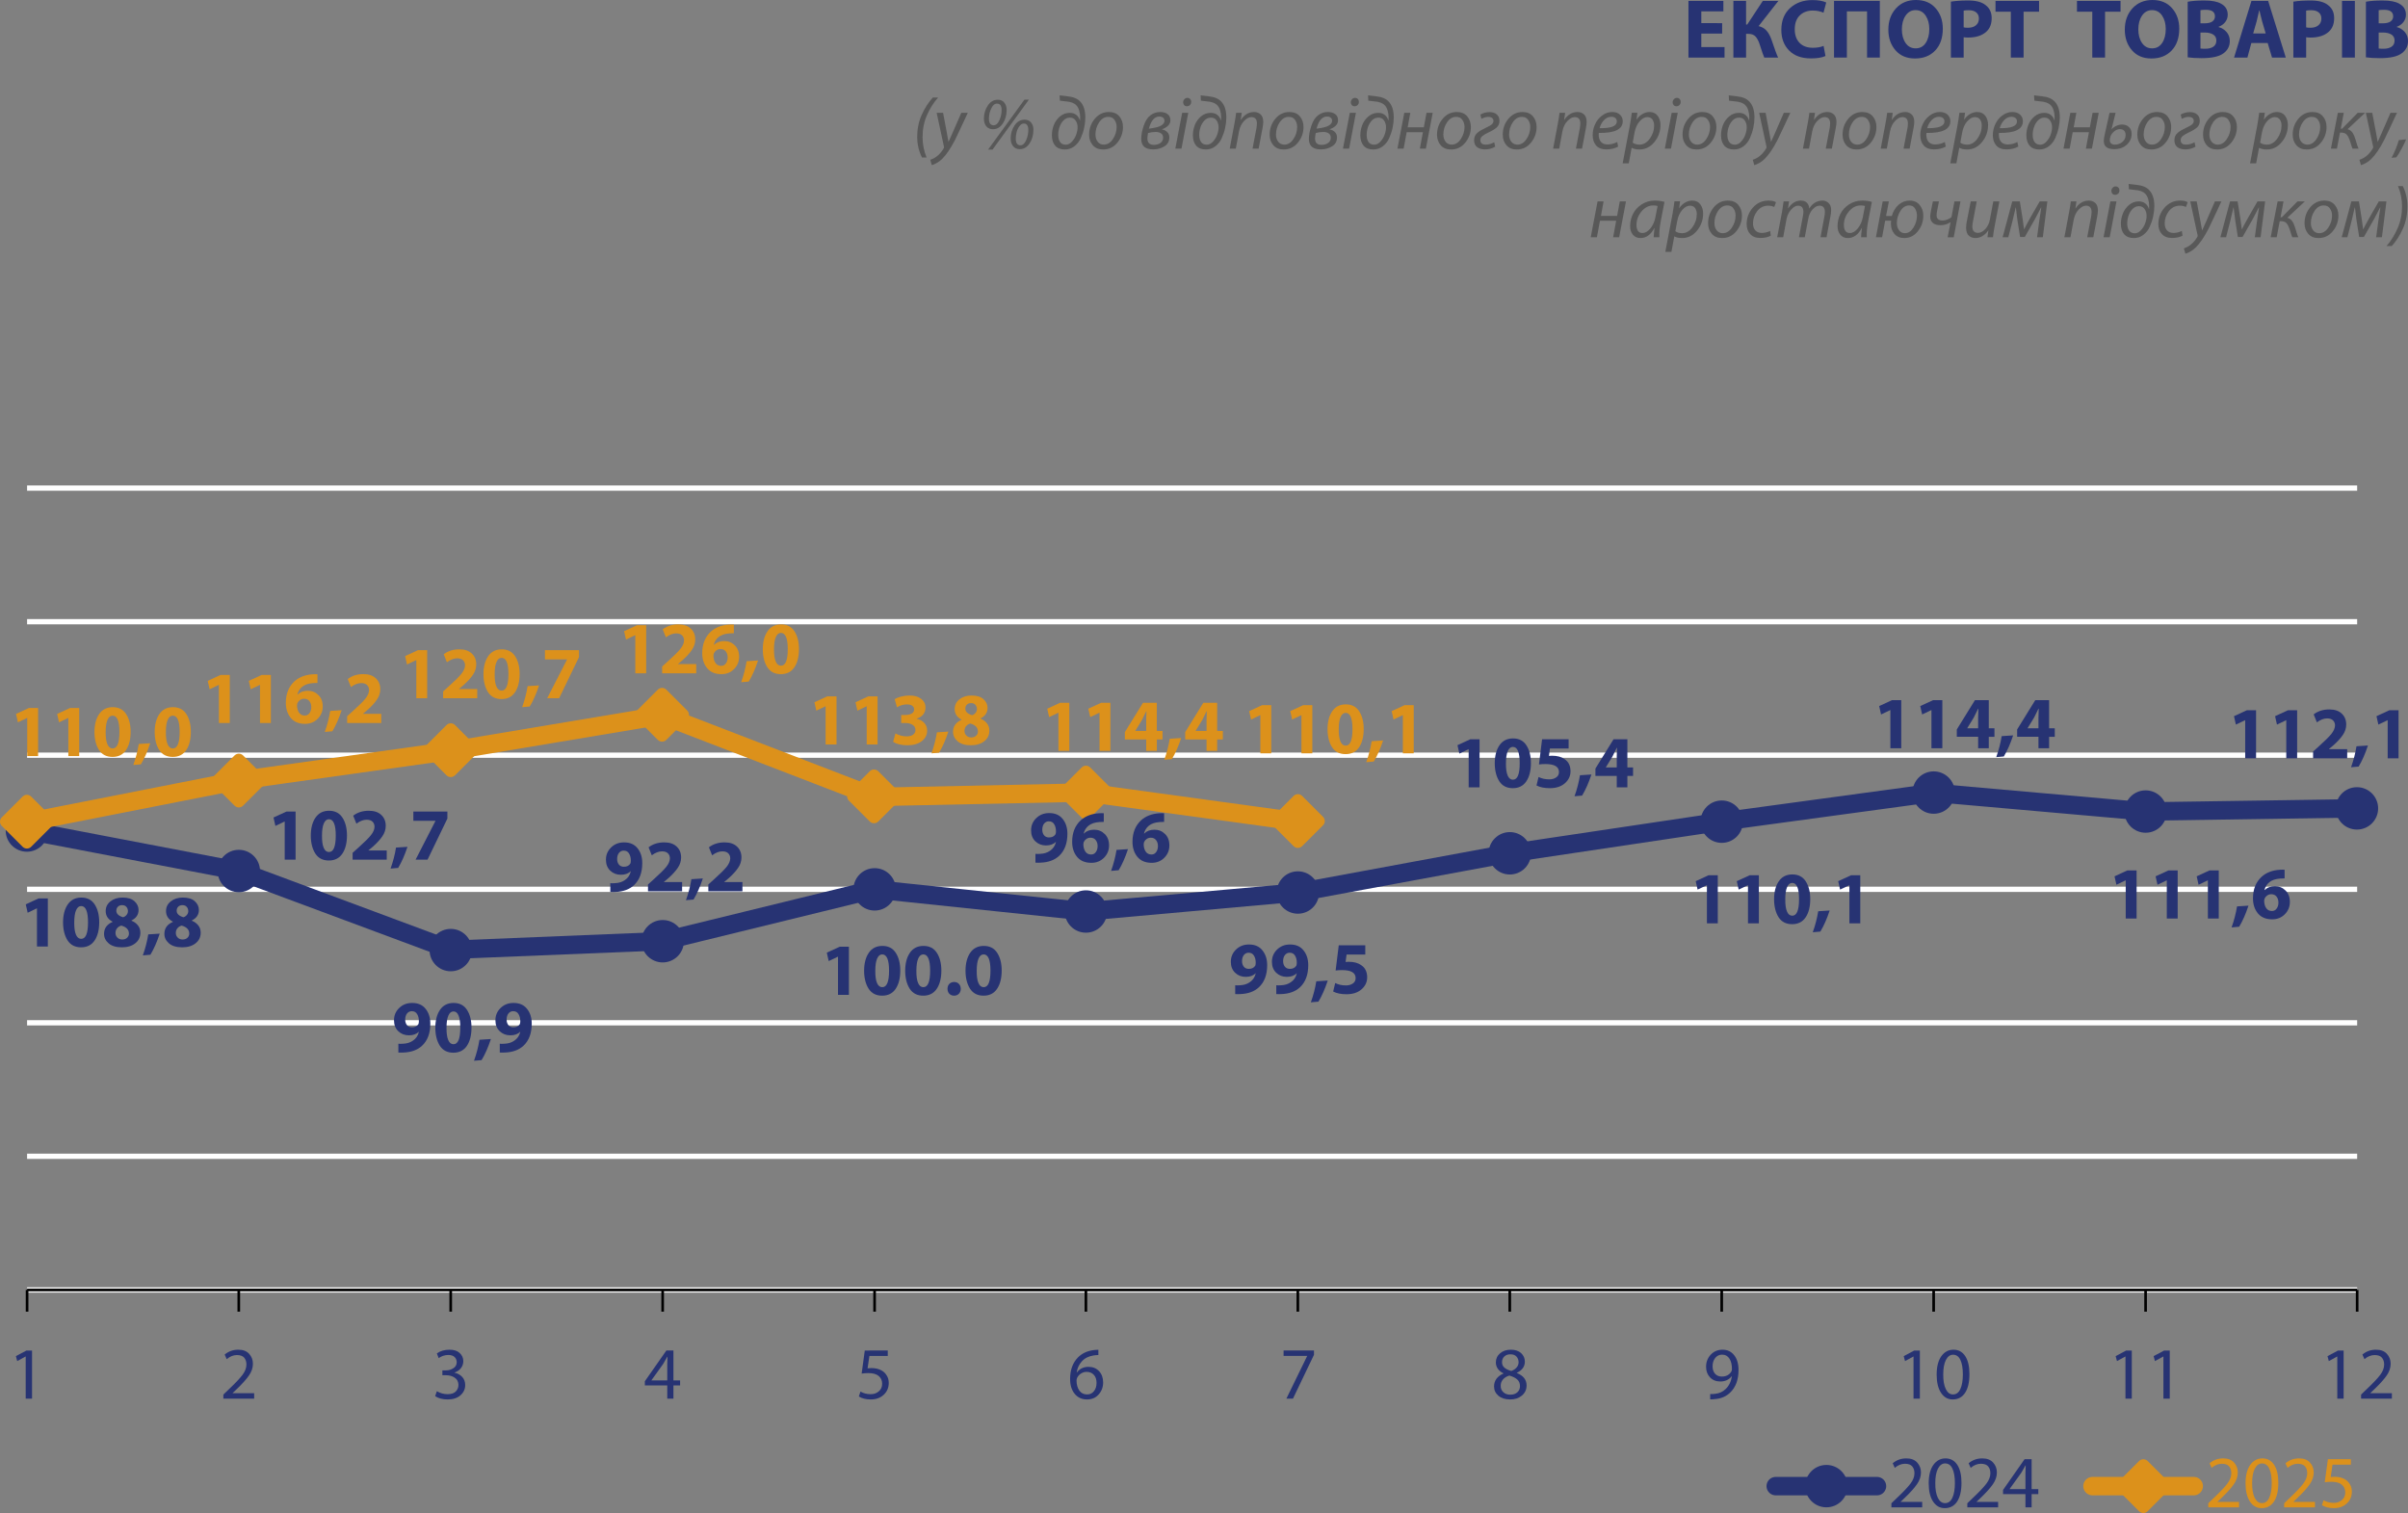 <?xml version="1.0" encoding="UTF-8" standalone="no"?>
<svg
   width="456.745pt"
   height="287.022pt"
   viewBox="0 0 456.745 287.022"
   version="1.1"
   id="svg1507"
   sodipodi:docname="13_exsport0925.svg"
   inkscape:version="1.2.2 (732a01da63, 2022-12-09)"
   xmlns:inkscape="http://www.inkscape.org/namespaces/inkscape"
   xmlns:sodipodi="http://sodipodi.sourceforge.net/DTD/sodipodi-0.dtd"
   xmlns:xlink="http://www.w3.org/1999/xlink"
   xmlns="http://www.w3.org/2000/svg"
   xmlns:svg="http://www.w3.org/2000/svg">
  <rect x="0" y="0" width="456.745" height="287.022" fill="#808080" stroke="none"/>
  <sodipodi:namedview
     id="namedview1509"
     pagecolor="#ffffff"
     bordercolor="#000000"
     borderopacity="0.25"
     inkscape:showpageshadow="2"
     inkscape:pageopacity="0.0"
     inkscape:pagecheckerboard="0"
     inkscape:deskcolor="#d1d1d1"
     inkscape:document-units="pt"
     showgrid="false"
     inkscape:zoom="0.602195"
     inkscape:cx="293.09443"
     inkscape:cy="478.2504"
     inkscape:window-width="1600"
     inkscape:window-height="838"
     inkscape:window-x="-8"
     inkscape:window-y="-8"
     inkscape:window-maximized="1"
     inkscape:current-layer="svg1507" />
  <defs
     id="defs881">
    <g
       id="g873">
      <g
         id="glyph-0-0">
        <path
           d="M 1.25,0 V -6.219 H 6.219 V 0 Z M 1.406,-0.156 H 6.062 V -6.062 H 1.406 Z m 0,0"
           id="path686" />
      </g>
      <g
         id="glyph-0-1" />
      <g
         id="glyph-1-0">
        <path
           d="M 5.734,-7.578 V 0 H 0.266 V -7.578 Z M 5.219,-0.469 V -7.109 H 0.75 V -0.469 Z M 4.5,-5.016 c 0,0.23 -0.039,0.438 -0.109,0.625 -0.062,0.18 -0.156,0.328 -0.281,0.453 -0.125,0.125 -0.273,0.227 -0.438,0.297 -0.168,0.062 -0.352,0.102 -0.547,0.109 l -0.031,0.891 c 0,0.043 -0.031,0.074 -0.094,0.094 -0.062,0.012 -0.141,0.016 -0.234,0.016 -0.062,0 -0.117,0 -0.156,0 -0.031,-0.008 -0.062,-0.016 -0.094,-0.016 -0.023,-0.008 -0.043,-0.02 -0.062,-0.031 C 2.441,-2.598 2.438,-2.617 2.438,-2.641 L 2.422,-3.719 c -0.012,-0.113 0.008,-0.191 0.062,-0.234 0.051,-0.051 0.125,-0.078 0.219,-0.078 H 2.812 c 0.176,0 0.32,-0.02 0.438,-0.062 0.113,-0.051 0.207,-0.117 0.281,-0.203 0.07,-0.082 0.125,-0.18 0.156,-0.297 0.031,-0.113 0.047,-0.238 0.047,-0.375 0,-0.281 -0.086,-0.504 -0.25,-0.672 -0.156,-0.164 -0.414,-0.25 -0.766,-0.25 -0.148,0 -0.277,0.016 -0.391,0.047 -0.117,0.023 -0.219,0.055 -0.312,0.094 -0.094,0.031 -0.168,0.062 -0.219,0.094 -0.055,0.031 -0.094,0.047 -0.125,0.047 -0.012,0 -0.027,0 -0.047,0 C 1.613,-5.617 1.602,-5.633 1.594,-5.656 1.582,-5.676 1.57,-5.703 1.562,-5.734 c 0,-0.039 0,-0.094 0,-0.156 0,-0.07 0.004,-0.129 0.016,-0.172 0.008,-0.039 0.031,-0.078 0.062,-0.109 0.02,-0.031 0.066,-0.062 0.141,-0.094 0.082,-0.031 0.176,-0.062 0.281,-0.094 0.113,-0.039 0.234,-0.07 0.359,-0.094 0.133,-0.02 0.266,-0.031 0.391,-0.031 0.301,0 0.555,0.043 0.766,0.125 0.207,0.074 0.379,0.18 0.516,0.312 0.133,0.125 0.234,0.281 0.297,0.469 C 4.461,-5.398 4.5,-5.211 4.5,-5.016 Z M 3.219,-1.594 c 0,0.074 -0.012,0.141 -0.031,0.203 C 3.176,-1.336 3.156,-1.289 3.125,-1.25 3.094,-1.219 3.047,-1.191 2.984,-1.172 2.93,-1.16 2.863,-1.156 2.781,-1.156 2.695,-1.156 2.625,-1.16 2.562,-1.172 2.508,-1.191 2.461,-1.219 2.422,-1.25 2.391,-1.289 2.363,-1.336 2.344,-1.391 2.332,-1.453 2.328,-1.52 2.328,-1.594 c 0,-0.082 0.004,-0.148 0.016,-0.203 0.02,-0.062 0.047,-0.109 0.078,-0.141 0.039,-0.039 0.086,-0.066 0.141,-0.078 0.062,-0.02 0.133,-0.031 0.219,-0.031 0.082,0 0.148,0.012 0.203,0.031 0.062,0.012 0.109,0.039 0.141,0.078 0.031,0.031 0.051,0.078 0.062,0.141 0.02,0.055 0.031,0.121 0.031,0.203 z M 0,2.328 Z m 0,0"
           id="path690" />
      </g>
      <g
         id="glyph-1-1" />
      <g
         id="glyph-2-0">
        <path
           d="M 0,0 V -9.828 H 7.031 V 0 Z M 3.516,-5.547 5.906,-9.125 H 1.125 Z m 0.422,0.625 2.391,3.594 V -8.5 Z M 1.125,-0.703 H 5.906 L 3.516,-4.281 Z M 0.703,-8.5 v 7.172 l 2.391,-3.594 z m 0,0"
           id="path694" />
      </g>
      <g
         id="glyph-2-1">
        <path
           d="M 3.312,0 V -7.234 H 3.281 L 1.547,-6.406 1.188,-8 3.625,-9.125 h 1.75 V 0 Z m 0,0"
           id="path697" />
      </g>
      <g
         id="glyph-2-2">
        <path
           d="M 3.891,0.156 H 3.875 c -1.125,0 -1.977,-0.438 -2.547,-1.312 -0.562,-0.883 -0.852,-2.016 -0.859,-3.391 0,-1.395 0.289,-2.531 0.875,-3.406 0.594,-0.883 1.457,-1.328 2.594,-1.328 1.133,0 1.984,0.445 2.547,1.328 0.562,0.875 0.844,1.992 0.844,3.344 0,1.449 -0.293,2.605 -0.875,3.469 -0.586,0.867 -1.438,1.297 -2.562,1.297 z M 3.906,-1.453 h 0.016 c 0.852,0 1.281,-1.039 1.281,-3.125 0,-2.062 -0.434,-3.094 -1.297,-3.094 -0.418,0 -0.742,0.266 -0.969,0.797 -0.23,0.523 -0.344,1.289 -0.344,2.297 -0.012,1.031 0.098,1.812 0.328,2.344 0.227,0.523 0.555,0.781 0.984,0.781 z m 0,0"
           id="path700" />
      </g>
      <g
         id="glyph-2-3">
        <path
           d="m 3.969,-9.281 c 1,0 1.754,0.234 2.266,0.703 C 6.742,-8.109 7,-7.562 7,-6.938 c 0,0.898 -0.449,1.562 -1.344,2 v 0.047 c 0.488,0.188 0.891,0.477 1.203,0.859 0.32,0.387 0.484,0.855 0.484,1.406 0,0.836 -0.324,1.508 -0.969,2.016 -0.637,0.512 -1.484,0.766 -2.547,0.766 -1.086,0 -1.918,-0.25 -2.5,-0.75 -0.586,-0.508 -0.875,-1.109 -0.875,-1.797 0,-1.051 0.539,-1.812 1.625,-2.281 v -0.031 c -0.875,-0.457 -1.312,-1.129 -1.312,-2.016 0,-0.758 0.301,-1.375 0.906,-1.844 0.602,-0.477 1.367,-0.719 2.297,-0.719 z m -0.062,7.953 h 0.016 c 0.363,0 0.66,-0.102 0.891,-0.312 0.238,-0.219 0.359,-0.488 0.359,-0.812 0,-0.738 -0.48,-1.242 -1.438,-1.516 -0.344,0.094 -0.617,0.266 -0.812,0.516 C 2.723,-3.211 2.625,-2.926 2.625,-2.594 2.613,-2.25 2.727,-1.953 2.969,-1.703 c 0.238,0.25 0.551,0.375 0.938,0.375 z M 3.891,-7.844 H 3.875 c -0.344,0 -0.617,0.105 -0.812,0.312 -0.188,0.199 -0.281,0.449 -0.281,0.75 0,0.562 0.426,0.977 1.281,1.234 0.25,-0.07 0.461,-0.211 0.641,-0.422 0.188,-0.219 0.281,-0.461 0.281,-0.734 0,-0.312 -0.094,-0.578 -0.281,-0.797 -0.18,-0.227 -0.449,-0.344 -0.812,-0.344 z m 0,0"
           id="path703" />
      </g>
      <g
         id="glyph-2-4">
        <path
           d="m 1.453,1.562 -1.438,0.125 C 0.492,0.352 0.836,-0.973 1.047,-2.297 L 3.219,-2.438 c -0.523,1.586 -1.109,2.914 -1.766,4 z m 0,0"
           id="path706" />
      </g>
      <g
         id="glyph-2-5">
        <path
           d="m 7.078,0 h -6.469 v -1.297 l 1.156,-1.047 c 1.094,-0.977 1.863,-1.742 2.312,-2.297 0.445,-0.562 0.676,-1.094 0.688,-1.594 0,-0.395 -0.125,-0.719 -0.375,-0.969 -0.25,-0.25 -0.625,-0.375 -1.125,-0.375 -0.625,0 -1.273,0.25 -1.938,0.75 L 0.719,-8.344 c 0.812,-0.625 1.801,-0.938 2.969,-0.938 1.02,0 1.805,0.266 2.359,0.797 0.562,0.523 0.844,1.211 0.844,2.062 0,0.711 -0.215,1.371 -0.641,1.984 -0.418,0.617 -1.012,1.266 -1.781,1.953 L 3.625,-1.781 V -1.75 h 3.453 z m 0,0"
           id="path709" />
      </g>
      <g
         id="glyph-2-6">
        <path
           d="m 0.688,-9.125 h 6.453 v 1.328 L 3.375,0 H 1.109 L 4.875,-7.344 V -7.375 H 0.688 Z m 0,0"
           id="path712" />
      </g>
      <g
         id="glyph-2-7">
        <path
           d="m 1.25,0.125 v -1.672 c 0.188,0.031 0.492,0.031 0.922,0 0.707,-0.031 1.312,-0.219 1.812,-0.562 0.602,-0.395 0.988,-0.957 1.156,-1.688 L 5.109,-3.812 c -0.438,0.449 -1.059,0.672 -1.859,0.672 -0.793,0 -1.465,-0.258 -2.016,-0.781 C 0.691,-4.441 0.422,-5.133 0.422,-6 c 0,-0.906 0.32,-1.676 0.969,-2.312 0.656,-0.645 1.477,-0.969 2.469,-0.969 1.125,0 1.977,0.375 2.562,1.125 0.594,0.742 0.891,1.672 0.891,2.797 0,1.824 -0.527,3.227 -1.578,4.203 C 4.867,-0.352 3.695,0.07 2.219,0.125 1.945,0.145 1.625,0.145 1.25,0.125 Z M 3.812,-7.719 H 3.797 c -0.367,0 -0.668,0.148 -0.906,0.438 -0.23,0.293 -0.344,0.68 -0.344,1.156 0,0.418 0.109,0.766 0.328,1.047 0.227,0.281 0.547,0.422 0.953,0.422 0.551,0 0.957,-0.195 1.219,-0.594 0.062,-0.133 0.094,-0.316 0.094,-0.547 0.008,-0.539 -0.102,-0.992 -0.328,-1.359 -0.219,-0.375 -0.555,-0.562 -1,-0.562 z m 0,0"
           id="path715" />
      </g>
      <g
         id="glyph-2-8">
        <path
           d="M 1.953,0.156 H 1.938 c -0.355,0 -0.652,-0.121 -0.891,-0.359 -0.23,-0.25 -0.344,-0.562 -0.344,-0.938 0,-0.383 0.113,-0.695 0.344,-0.938 C 1.285,-2.316 1.594,-2.438 1.969,-2.438 c 0.363,0 0.66,0.121 0.891,0.359 0.227,0.23 0.348,0.543 0.359,0.938 0,0.375 -0.121,0.688 -0.359,0.938 C 2.629,0.035 2.328,0.156 1.953,0.156 Z m 0,0"
           id="path718" />
      </g>
      <g
         id="glyph-2-9">
        <path
           d="m 6.422,-9.25 v 1.641 c -0.199,-0.008 -0.477,0 -0.828,0.031 -0.887,0.062 -1.574,0.293 -2.062,0.688 C 3.051,-6.492 2.742,-6 2.609,-5.406 H 2.656 c 0.477,-0.477 1.125,-0.719 1.938,-0.719 0.789,0 1.457,0.273 2,0.812 0.551,0.531 0.828,1.258 0.828,2.172 0,0.918 -0.324,1.699 -0.969,2.344 C 5.816,-0.16 5.02,0.156 4.062,0.156 c -1.18,0 -2.078,-0.375 -2.703,-1.125 -0.625,-0.758 -0.938,-1.711 -0.938,-2.859 0,-1.707 0.539,-3.066 1.625,-4.078 0.895,-0.812 2.066,-1.258 3.516,-1.344 0.281,-0.02 0.566,-0.02 0.859,0 z m -2.406,7.828 H 4.031 c 0.363,0 0.656,-0.148 0.875,-0.453 C 5.133,-2.176 5.25,-2.562 5.25,-3.031 c 0,-0.445 -0.121,-0.82 -0.359,-1.125 -0.23,-0.301 -0.562,-0.453 -1,-0.453 -0.281,0 -0.539,0.078 -0.766,0.234 -0.219,0.148 -0.383,0.336 -0.484,0.562 -0.062,0.125 -0.094,0.309 -0.094,0.547 0.02,0.531 0.156,0.977 0.406,1.328 0.25,0.344 0.602,0.516 1.062,0.516 z m 0,0"
           id="path721" />
      </g>
      <g
         id="glyph-2-10">
        <path
           d="m 6.688,-9.125 v 1.75 H 3.141 l -0.188,1.406 C 3.211,-5.988 3.41,-6 3.547,-6 c 1,0 1.797,0.219 2.391,0.656 0.738,0.5 1.109,1.266 1.109,2.297 0,0.887 -0.355,1.641 -1.062,2.266 -0.711,0.625 -1.664,0.938 -2.859,0.938 -1.031,0 -1.875,-0.172 -2.531,-0.516 L 0.984,-1.969 c 0.594,0.305 1.273,0.453 2.047,0.453 0.5,0 0.926,-0.117 1.281,-0.359 0.363,-0.238 0.547,-0.582 0.547,-1.031 0,-1.008 -0.855,-1.516 -2.562,-1.516 -0.461,0 -0.871,0.027 -1.234,0.078 L 1.656,-9.125 Z m 0,0"
           id="path724" />
      </g>
      <g
         id="glyph-2-11">
        <path
           d="M 6.391,0 H 4.375 V -2.172 H 0.328 V -3.562 l 3.438,-5.562 h 2.625 v 5.344 H 7.469 v 1.609 H 6.391 Z M 2.297,-3.781 H 4.375 V -5.797 C 4.375,-6.148 4.391,-6.719 4.422,-7.5 H 4.375 c -0.5,1 -0.781,1.57 -0.844,1.703 L 2.312,-3.812 Z m 0,0"
           id="path727" />
      </g>
      <g
         id="glyph-2-12">
        <path
           d="m 0.531,-0.484 0.438,-1.609 c 0.676,0.375 1.383,0.562 2.125,0.562 0.531,0 0.941,-0.109 1.234,-0.328 0.289,-0.227 0.438,-0.52 0.438,-0.875 C 4.766,-3.172 4.582,-3.5 4.219,-3.719 3.863,-3.945 3.438,-4.062 2.938,-4.062 h -0.875 v -1.531 h 0.828 c 0.426,0 0.801,-0.082 1.125,-0.25 0.332,-0.176 0.5,-0.441 0.5,-0.797 0,-0.289 -0.117,-0.52 -0.344,-0.688 C 3.941,-7.504 3.602,-7.594 3.156,-7.594 c -0.668,0 -1.297,0.184 -1.891,0.547 l -0.438,-1.547 c 0.301,-0.188 0.707,-0.348 1.219,-0.484 0.508,-0.133 1.047,-0.203 1.609,-0.203 0.938,0 1.672,0.215 2.203,0.641 0.539,0.43 0.812,0.969 0.812,1.625 0,1.043 -0.559,1.75 -1.672,2.125 v 0.031 C 5.57,-4.754 6.047,-4.5 6.422,-4.094 c 0.375,0.398 0.562,0.887 0.562,1.469 0,0.812 -0.34,1.48 -1.016,2 C 5.289,-0.102 4.383,0.156 3.25,0.156 c -1.117,0 -2.023,-0.211 -2.719,-0.641 z m 0,0"
           id="path730" />
      </g>
      <g
         id="glyph-3-0">
        <path
           d="M 0,0 V -9.828 H 7.031 V 0 Z M 3.516,-5.547 5.906,-9.125 H 1.125 Z m 0.422,0.625 2.391,3.594 V -8.5 Z M 1.125,-0.703 H 5.906 L 3.516,-4.281 Z M 0.703,-8.5 v 7.172 l 2.391,-3.594 z m 0,0"
           id="path733" />
      </g>
      <g
         id="glyph-3-1">
        <path
           d="M 3.312,0 V -7.984 H 3.281 L 1.703,-7.125 l -0.25,-0.938 2,-1.062 h 1.062 V 0 Z m 0,0"
           id="path736" />
      </g>
      <g
         id="glyph-3-2">
        <path
           d="M 6.469,0 H 0.625 v -0.766 l 0.969,-0.938 C 2.875,-2.91 3.758,-3.844 4.25,-4.5 4.75,-5.164 5,-5.82 5,-6.469 5,-7 4.859,-7.43 4.578,-7.766 c -0.281,-0.332 -0.742,-0.5 -1.375,-0.5 -0.68,0 -1.324,0.262 -1.938,0.781 L 0.875,-8.359 c 0.727,-0.613 1.586,-0.922 2.578,-0.922 0.906,0 1.594,0.262 2.062,0.781 0.477,0.523 0.719,1.148 0.719,1.875 0,0.773 -0.25,1.516 -0.75,2.234 -0.492,0.719 -1.289,1.605 -2.391,2.656 l -0.719,0.688 v 0.016 h 4.094 z m 0,0"
           id="path739" />
      </g>
      <g
         id="glyph-3-3">
        <path
           d="m 0.594,-0.469 0.328,-0.938 c 0.633,0.375 1.312,0.562 2.031,0.562 0.719,0 1.242,-0.176 1.578,-0.531 C 4.863,-1.738 5.023,-2.148 5.016,-2.609 5.004,-3.211 4.77,-3.664 4.312,-3.969 3.863,-4.281 3.312,-4.438 2.656,-4.438 h -0.688 v -0.922 h 0.688 c 0.508,0 0.973,-0.133 1.391,-0.406 C 4.473,-6.035 4.688,-6.414 4.688,-6.906 4.688,-7.301 4.551,-7.629 4.281,-7.891 4.02,-8.148 3.625,-8.281 3.094,-8.281 c -0.656,0 -1.266,0.199 -1.828,0.594 l -0.344,-0.891 c 0.656,-0.469 1.457,-0.703 2.406,-0.703 0.844,0 1.488,0.215 1.938,0.641 0.445,0.418 0.672,0.93 0.672,1.531 0,0.492 -0.148,0.93 -0.438,1.312 -0.281,0.375 -0.699,0.664 -1.25,0.859 v 0.016 c 0.594,0.117 1.082,0.383 1.469,0.797 0.383,0.406 0.578,0.922 0.578,1.547 0,0.762 -0.297,1.406 -0.891,1.938 C 4.812,-0.109 4,0.156 2.969,0.156 c -0.961,0 -1.75,-0.207 -2.375,-0.625 z m 0,0"
           id="path742" />
      </g>
      <g
         id="glyph-3-4">
        <path
           d="M 5.625,0 H 4.453 v -2.5 h -4.25 V -3.297 L 4.281,-9.125 H 5.625 v 5.672 H 6.891 V -2.5 H 5.625 Z M 1.453,-3.453 h 3 V -6.5 c 0,-0.477 0.016,-0.957 0.047,-1.438 H 4.453 C 4.211,-7.477 3.957,-7.031 3.688,-6.594 l -2.234,3.109 z m 0,0"
           id="path745" />
      </g>
      <g
         id="glyph-3-5">
        <path
           d="m 6.078,-9.125 v 1.031 H 2.594 L 2.25,-5.75 c 0.281,-0.031 0.523,-0.047 0.734,-0.047 0.77,0 1.426,0.164 1.969,0.484 0.383,0.219 0.695,0.531 0.938,0.938 0.25,0.398 0.375,0.867 0.375,1.406 0,0.906 -0.324,1.656 -0.969,2.25 -0.637,0.586 -1.449,0.875 -2.438,0.875 -0.918,0 -1.672,-0.188 -2.266,-0.562 l 0.312,-0.938 c 0.562,0.336 1.211,0.5 1.953,0.5 0.602,0 1.113,-0.18 1.531,-0.547 0.426,-0.363 0.633,-0.848 0.625,-1.453 0,-0.602 -0.219,-1.086 -0.656,-1.453 C 3.922,-4.66 3.27,-4.844 2.406,-4.844 1.945,-4.844 1.52,-4.812 1.125,-4.75 l 0.594,-4.375 z m 0,0"
           id="path748" />
      </g>
      <g
         id="glyph-3-6">
        <path
           d="m 5.844,-9.266 v 1 C 5.602,-8.273 5.297,-8.25 4.922,-8.188 3.992,-8.039 3.258,-7.672 2.719,-7.078 c -0.543,0.594 -0.871,1.305 -0.984,2.125 h 0.031 c 0.531,-0.719 1.27,-1.078 2.219,-1.078 0.82,0 1.488,0.277 2,0.828 C 6.492,-4.66 6.75,-3.945 6.75,-3.062 c 0,0.875 -0.281,1.633 -0.844,2.266 C 5.352,-0.16 4.613,0.156 3.688,0.156 c -0.969,0 -1.746,-0.352 -2.328,-1.062 -0.586,-0.707 -0.875,-1.648 -0.875,-2.828 0,-1.727 0.508,-3.102 1.531,-4.125 0.77,-0.75 1.742,-1.195 2.922,-1.344 0.312,-0.039 0.613,-0.062 0.906,-0.062 z m -2.141,8.469 H 3.719 C 4.25,-0.797 4.676,-1 5,-1.406 5.332,-1.812 5.5,-2.336 5.5,-2.984 c 0,-0.656 -0.172,-1.164 -0.516,-1.531 -0.344,-0.375 -0.805,-0.562 -1.375,-0.562 -0.375,0 -0.727,0.105 -1.047,0.312 -0.324,0.199 -0.57,0.465 -0.734,0.797 -0.086,0.18 -0.125,0.359 -0.125,0.547 0.008,0.773 0.188,1.402 0.531,1.891 0.352,0.492 0.844,0.734 1.469,0.734 z m 0,0"
           id="path751" />
      </g>
      <g
         id="glyph-3-7">
        <path
           d="M 0.797,-9.125 H 6.562 v 0.812 L 2.578,0 h -1.25 l 3.938,-8.078 v -0.031 h -4.469 z m 0,0"
           id="path754" />
      </g>
      <g
         id="glyph-3-8">
        <path
           d="m 3.688,-9.281 c 0.844,0 1.5,0.219 1.969,0.656 0.469,0.438 0.703,0.969 0.703,1.594 0,0.949 -0.508,1.656 -1.516,2.125 v 0.047 C 6.07,-4.367 6.688,-3.582 6.688,-2.5 c 0,0.781 -0.297,1.422 -0.891,1.922 -0.586,0.492 -1.324,0.734 -2.219,0.734 -0.93,0 -1.672,-0.234 -2.234,-0.703 -0.555,-0.477 -0.828,-1.062 -0.828,-1.75 0,-1.125 0.598,-1.945 1.797,-2.469 v -0.031 C 1.832,-5.023 1.469,-5.32 1.219,-5.688 0.977,-6.051 0.859,-6.441 0.859,-6.859 0.859,-7.566 1.125,-8.145 1.656,-8.594 2.188,-9.051 2.863,-9.281 3.688,-9.281 Z M 3.594,-0.75 h 0.016 c 0.551,0 0.992,-0.148 1.328,-0.453 0.332,-0.301 0.5,-0.691 0.5,-1.172 0,-0.52 -0.172,-0.938 -0.516,-1.25 -0.344,-0.312 -0.844,-0.562 -1.5,-0.75 -0.523,0.156 -0.93,0.406 -1.219,0.75 C 1.922,-3.289 1.781,-2.906 1.781,-2.469 1.758,-1.988 1.914,-1.582 2.25,-1.25 c 0.332,0.336 0.781,0.5 1.344,0.5 z M 3.641,-8.406 H 3.625 c -0.5,0 -0.891,0.141 -1.172,0.422 -0.281,0.281 -0.422,0.633 -0.422,1.047 -0.012,0.43 0.133,0.777 0.438,1.047 0.312,0.273 0.75,0.484 1.312,0.641 0.414,-0.145 0.75,-0.359 1,-0.641 0.258,-0.289 0.391,-0.629 0.391,-1.016 0,-0.414 -0.133,-0.77 -0.391,-1.062 -0.262,-0.289 -0.641,-0.438 -1.141,-0.438 z m 0,0"
           id="path757" />
      </g>
      <g
         id="glyph-3-9">
        <path
           d="M 1.344,0.141 V -0.875 c 0.27,0.023 0.602,0.008 1,-0.047 0.75,-0.082 1.383,-0.375 1.906,-0.875 0.645,-0.602 1.051,-1.414 1.219,-2.438 H 5.422 c -0.531,0.656 -1.25,0.984 -2.156,0.984 -0.812,0 -1.469,-0.266 -1.969,-0.797 -0.492,-0.531 -0.734,-1.195 -0.734,-2 0,-0.883 0.289,-1.645 0.875,-2.281 0.594,-0.633 1.344,-0.953 2.25,-0.953 0.926,0 1.66,0.352 2.203,1.047 0.551,0.688 0.828,1.621 0.828,2.797 0,1.844 -0.527,3.273 -1.578,4.281 C 4.422,-0.457 3.535,-0.051 2.484,0.062 1.992,0.125 1.613,0.148 1.344,0.141 Z m 2.25,-8.484 H 3.578 c -0.512,0 -0.938,0.211 -1.281,0.625 -0.336,0.418 -0.5,0.949 -0.5,1.594 0,0.574 0.156,1.043 0.469,1.406 0.32,0.355 0.75,0.531 1.281,0.531 0.82,0 1.426,-0.316 1.812,-0.953 C 5.43,-5.273 5.469,-5.426 5.469,-5.594 5.477,-6.414 5.32,-7.078 5,-7.578 4.676,-8.086 4.207,-8.344 3.594,-8.344 Z m 0,0"
           id="path760" />
      </g>
      <g
         id="glyph-3-10">
        <path
           d="M 3.547,0.156 C 2.629,0.156 1.895,-0.254 1.344,-1.078 0.789,-1.898 0.508,-3.051 0.5,-4.531 c 0,-1.5 0.289,-2.664 0.875,-3.5 0.594,-0.832 1.363,-1.25 2.312,-1.25 0.957,0 1.703,0.406 2.234,1.219 0.531,0.812 0.797,1.949 0.797,3.406 0,1.543 -0.277,2.73 -0.828,3.562 -0.555,0.836 -1.336,1.25 -2.344,1.25 z M 3.594,-0.797 h 0.016 c 0.602,0 1.062,-0.332 1.375,-1 C 5.305,-2.473 5.469,-3.41 5.469,-4.609 5.469,-5.773 5.312,-6.688 5,-7.344 4.695,-8 4.234,-8.328 3.609,-8.328 c -0.562,0 -1.016,0.336 -1.359,1 -0.336,0.668 -0.5,1.574 -0.5,2.719 C 1.738,-3.43 1.898,-2.5 2.234,-1.812 c 0.332,0.68 0.785,1.016 1.359,1.016 z m 0,0"
           id="path763" />
      </g>
      <g
         id="glyph-4-0">
        <path
           d="M 0,0 V -11.172 H 7.969 V 0 Z M 3.984,-6.297 6.703,-10.375 H 1.281 Z m 0.484,0.719 2.703,4.062 V -9.656 Z m -3.188,4.781 h 5.422 l -2.719,-4.062 z M 0.797,-9.656 v 8.141 l 2.719,-4.062 z m 0,0"
           id="path766" />
      </g>
      <g
         id="glyph-4-1">
        <path
           d="m 7.453,-6.531 v 1.984 H 3.5 V -2 H 7.906 V 0 H 1.062 v -10.75 h 6.625 v 1.984 H 3.5 v 2.234 z m 0,0"
           id="path769" />
      </g>
      <g
         id="glyph-4-2">
        <path
           d="m 1.062,-10.75 h 2.406 v 4.484 H 3.688 L 6.641,-10.75 H 9.594 l -3.75,4.781 c 0.645,0.156 1.148,0.449 1.516,0.875 0.375,0.43 0.688,1 0.938,1.719 0.57,1.711 0.988,2.836 1.25,3.375 h -2.625 C 6.785,-0.281 6.508,-1.066 6.094,-2.359 5.883,-3.055 5.617,-3.586 5.297,-3.953 4.984,-4.316 4.523,-4.5 3.922,-4.5 H 3.469 V 0 H 1.062 Z m 0,0"
           id="path772" />
      </g>
      <g
         id="glyph-4-3">
        <path
           d="M 8.578,-2.219 8.938,-0.297 C 8.289,0.004 7.375,0.156 6.188,0.156 c -1.793,0 -3.18,-0.5 -4.156,-1.5 -0.98,-1 -1.469,-2.297 -1.469,-3.891 0,-1.758 0.551,-3.145 1.656,-4.156 1.113,-1.008 2.516,-1.516 4.203,-1.516 1.133,0 2.02,0.152 2.656,0.453 l -0.516,1.938 c -0.617,-0.27 -1.293,-0.406 -2.031,-0.406 -1.012,0 -1.836,0.309 -2.469,0.922 -0.637,0.617 -0.953,1.496 -0.953,2.641 0,1.074 0.301,1.93 0.906,2.562 0.602,0.625 1.445,0.938 2.531,0.938 0.801,0 1.477,-0.117 2.031,-0.359 z m 0,0"
           id="path775" />
      </g>
      <g
         id="glyph-4-4">
        <path
           d="M 1.062,-10.75 H 9.75 V 0 H 7.328 V -8.766 H 3.5 V 0 H 1.062 Z m 0,0"
           id="path778" />
      </g>
      <g
         id="glyph-4-5">
        <path
           d="M 5.625,0.172 H 5.609 c -1.555,0 -2.781,-0.516 -3.688,-1.547 C 1.016,-2.414 0.562,-3.723 0.562,-5.297 c 0,-1.625 0.477,-2.969 1.438,-4.031 0.969,-1.062 2.234,-1.594 3.797,-1.594 1.594,0 2.836,0.523 3.734,1.562 0.906,1.031 1.359,2.324 1.359,3.875 0,1.75 -0.48,3.133 -1.438,4.141 C 8.492,-0.332 7.219,0.172 5.625,0.172 Z M 5.734,-1.75 H 5.75 c 0.801,0 1.43,-0.336 1.891,-1.016 0.457,-0.688 0.688,-1.566 0.688,-2.641 0,-1.008 -0.23,-1.859 -0.688,-2.547 C 7.18,-8.648 6.547,-9 5.734,-9 c -0.805,0 -1.438,0.352 -1.906,1.047 -0.469,0.688 -0.703,1.555 -0.703,2.594 0,1.043 0.234,1.906 0.703,2.594 C 4.297,-2.086 4.93,-1.75 5.734,-1.75 Z m 0,0"
           id="path781" />
      </g>
      <g
         id="glyph-4-6">
        <path
           d="m 1.047,0 v -10.609 c 0.875,-0.145 1.973,-0.219 3.297,-0.219 1.477,0 2.57,0.293 3.281,0.875 0.77,0.574 1.156,1.398 1.156,2.469 0,1.105 -0.336,1.961 -1,2.562 -0.812,0.75 -1.977,1.125 -3.484,1.125 -0.355,0 -0.633,-0.02 -0.828,-0.062 V 0 Z M 3.469,-8.906 v 3.172 c 0.176,0.055 0.445,0.078 0.812,0.078 0.645,0 1.148,-0.156 1.516,-0.469 0.375,-0.312 0.562,-0.738 0.562,-1.281 0,-0.5 -0.168,-0.883 -0.5,-1.156 -0.336,-0.281 -0.805,-0.422 -1.406,-0.422 -0.469,0 -0.797,0.027 -0.984,0.078 z m 0,0"
           id="path784" />
      </g>
      <g
         id="glyph-4-7">
        <path
           d="M 3.141,0 V -8.703 H 0.234 V -10.75 H 8.5 v 2.047 H 5.562 V 0 Z m 0,0"
           id="path787" />
      </g>
      <g
         id="glyph-4-8" />
      <g
         id="glyph-4-9">
        <path
           d="M 1.047,-0.047 V -10.594 c 0.801,-0.156 1.852,-0.234 3.156,-0.234 1.426,0 2.484,0.203 3.172,0.609 0.844,0.449 1.266,1.152 1.266,2.109 0,0.492 -0.152,0.938 -0.453,1.344 -0.293,0.406 -0.727,0.719 -1.297,0.938 v 0.031 c 0.633,0.18 1.148,0.5 1.547,0.969 0.395,0.461 0.594,1.023 0.594,1.688 0,0.938 -0.375,1.699 -1.125,2.281 -0.812,0.648 -2.219,0.969 -4.219,0.969 -1.031,0 -1.914,-0.055 -2.641,-0.156 z m 2.422,-8.938 V -6.5 h 0.797 c 0.633,0 1.117,-0.113 1.453,-0.344 0.332,-0.238 0.5,-0.562 0.5,-0.969 0,-0.832 -0.574,-1.25 -1.719,-1.25 -0.48,0 -0.824,0.027 -1.031,0.078 z m 0,4.234 v 3.031 c 0.156,0.031 0.469,0.047 0.938,0.047 0.602,0 1.098,-0.125 1.484,-0.375 0.395,-0.258 0.594,-0.656 0.594,-1.188 C 6.484,-3.742 6.281,-4.125 5.875,-4.375 5.469,-4.625 4.941,-4.75 4.297,-4.75 Z m 0,0"
           id="path791" />
      </g>
      <g
         id="glyph-4-10">
        <path
           d="M 6.641,-2.766 H 3.547 L 2.797,0 H 0.266 L 3.562,-10.75 H 6.734 L 10.078,0 H 7.469 Z m -2.75,-1.812 h 2.375 L 5.594,-6.859 C 5.531,-7.117 5.43,-7.508 5.297,-8.031 5.172,-8.562 5.098,-8.863 5.078,-8.938 H 5.031 c -0.262,1.125 -0.422,1.82 -0.484,2.078 z m 0,0"
           id="path794" />
      </g>
      <g
         id="glyph-4-11">
        <path
           d="M 1.062,-10.75 H 3.5 V 0 H 1.062 Z m 0,0"
           id="path797" />
      </g>
      <g
         id="glyph-5-0">
        <path
           d="M 0,0 V -9.828 H 7.031 V 0 Z M 3.516,-5.547 5.906,-9.125 H 1.125 Z m 0.422,0.625 2.391,3.594 V -8.5 Z M 1.125,-0.703 H 5.906 L 3.516,-4.281 Z M 0.703,-8.5 v 7.172 l 2.391,-3.594 z m 0,0"
           id="path800" />
      </g>
      <g
         id="glyph-5-1">
        <path
           d="m 3.922,-9.703 h 1 c -0.855,0.961 -1.562,2.078 -2.125,3.359 -0.555,1.273 -0.828,2.652 -0.828,4.141 0,1.355 0.254,2.645 0.766,3.875 h -0.875 c -0.605,-1.199 -0.906,-2.5 -0.906,-3.906 0,-1.52 0.285,-2.922 0.859,-4.203 0.582,-1.281 1.285,-2.367 2.109,-3.266 z m 0,0"
           id="path803" />
      </g>
      <g
         id="glyph-5-2">
        <path
           d="M 0.656,-6.797 H 1.875 l 0.688,3.656 c 0.188,0.98 0.297,1.586 0.328,1.812 h 0.031 C 2.953,-1.379 3.051,-1.598 3.219,-1.984 3.383,-2.367 3.535,-2.707 3.672,-3 l 1.656,-3.797 H 6.562 C 5.438,-4.367 4.617,-2.633 4.109,-1.594 3.285,-0.008 2.484,1.164 1.703,1.938 1.359,2.281 1.004,2.547 0.641,2.734 0.285,2.93 -0.016,3.062 -0.266,3.125 L -0.562,2.109 c 0.5,-0.168 0.914,-0.387 1.25,-0.656 0.508,-0.387 0.953,-0.906 1.328,-1.562 0.039,-0.094 0.047,-0.195 0.016,-0.312 z m 0,0"
           id="path806" />
      </g>
      <g
         id="glyph-5-3" />
      <g
         id="glyph-5-4">
        <path
           d="m 3.594,-9.281 h 0.016 c 0.539,0 0.953,0.188 1.234,0.562 0.289,0.367 0.438,0.812 0.438,1.344 0,1.023 -0.246,1.891 -0.734,2.609 -0.48,0.719 -1.094,1.078 -1.844,1.078 -0.543,0 -0.969,-0.18 -1.281,-0.547 -0.305,-0.375 -0.453,-0.863 -0.453,-1.469 0,-0.914 0.242,-1.738 0.734,-2.469 C 2.191,-8.91 2.82,-9.281 3.594,-9.281 Z m -0.125,0.734 H 3.453 c -0.438,0 -0.805,0.309 -1.094,0.922 -0.293,0.605 -0.438,1.25 -0.438,1.938 0,0.836 0.297,1.25 0.891,1.25 0.438,0 0.797,-0.305 1.078,-0.922 0.289,-0.625 0.438,-1.273 0.438,-1.953 0,-0.82 -0.289,-1.234 -0.859,-1.234 z M 2.609,0.172 H 1.766 L 8.656,-9.297 H 9.5 Z M 8.672,-5.5 H 8.688 c 0.539,0 0.953,0.184 1.234,0.547 0.289,0.367 0.438,0.809 0.438,1.328 0,1.031 -0.246,1.914 -0.734,2.641 -0.492,0.719 -1.109,1.078 -1.859,1.078 -0.523,0 -0.938,-0.18 -1.25,-0.547 -0.312,-0.375 -0.469,-0.867 -0.469,-1.484 0,-0.926 0.242,-1.75 0.734,-2.469 C 7.27,-5.133 7.898,-5.5 8.672,-5.5 Z m -0.125,0.734 H 8.531 c -0.293,0 -0.559,0.156 -0.797,0.469 C 7.492,-3.992 7.312,-3.629 7.188,-3.203 7.07,-2.773 7.016,-2.344 7.016,-1.906 c 0,0.844 0.289,1.266 0.875,1.266 0.438,0 0.797,-0.312 1.078,-0.938 0.281,-0.633 0.422,-1.289 0.422,-1.969 0,-0.812 -0.281,-1.219 -0.844,-1.219 z m 0,0"
           id="path810" />
      </g>
      <g
         id="glyph-5-5">
        <path
           d="m 1.984,-9.109 -0.047,-1 c 0.113,0.023 0.602,0.078 1.469,0.172 1.094,0.105 1.895,0.43 2.406,0.969 0.664,0.668 1,1.688 1,3.062 0,0.625 -0.074,1.273 -0.219,1.938 -0.137,0.656 -0.352,1.309 -0.641,1.953 -0.281,0.637 -0.688,1.156 -1.219,1.562 -0.523,0.406 -1.125,0.609 -1.812,0.609 -0.793,0 -1.402,-0.238 -1.828,-0.719 -0.418,-0.488 -0.625,-1.148 -0.625,-1.984 0,-0.664 0.125,-1.316 0.375,-1.953 0.25,-0.633 0.641,-1.176 1.172,-1.625 0.539,-0.445 1.148,-0.672 1.828,-0.672 0.5,0 0.91,0.125 1.234,0.375 0.332,0.25 0.566,0.602 0.703,1.047 H 5.812 c 0.008,-0.133 0.016,-0.348 0.016,-0.641 0,-0.395 -0.062,-0.801 -0.188,-1.219 -0.117,-0.414 -0.297,-0.75 -0.547,-1 C 4.695,-8.66 4.039,-8.906 3.125,-8.969 L 2.703,-9.016 c -0.305,-0.031 -0.543,-0.062 -0.719,-0.094 z M 3.094,-0.75 h 0.016 c 0.414,0 0.801,-0.191 1.156,-0.578 0.363,-0.383 0.633,-0.828 0.812,-1.328 0.176,-0.5 0.266,-0.957 0.266,-1.375 0,-0.508 -0.125,-0.945 -0.375,-1.312 -0.25,-0.363 -0.609,-0.547 -1.078,-0.547 -0.48,0 -0.898,0.188 -1.25,0.562 -0.344,0.375 -0.594,0.812 -0.75,1.312 -0.156,0.492 -0.23,0.977 -0.219,1.453 0,0.523 0.113,0.953 0.344,1.297 C 2.254,-0.922 2.613,-0.75 3.094,-0.75 Z m 0,0"
           id="path813" />
      </g>
      <g
         id="glyph-5-6">
        <path
           d="M 3.141,0.156 H 3.125 c -0.824,0 -1.469,-0.266 -1.938,-0.797 -0.469,-0.539 -0.703,-1.207 -0.703,-2 0,-1.156 0.352,-2.16 1.062,-3.016 0.719,-0.863 1.613,-1.297 2.688,-1.297 0.863,0 1.523,0.277 1.984,0.828 0.457,0.555 0.688,1.219 0.688,2 0,1.117 -0.355,2.109 -1.062,2.984 C 5.133,-0.273 4.234,0.156 3.141,0.156 Z m 0.125,-0.922 H 3.281 c 0.664,0 1.234,-0.348 1.703,-1.047 0.477,-0.707 0.719,-1.477 0.719,-2.312 0,-0.488 -0.133,-0.926 -0.391,-1.312 -0.25,-0.395 -0.652,-0.594 -1.203,-0.594 -0.688,0 -1.266,0.352 -1.734,1.047 -0.461,0.699 -0.688,1.465 -0.688,2.297 0,0.562 0.145,1.027 0.438,1.391 0.289,0.355 0.672,0.531 1.141,0.531 z m 0,0"
           id="path816" />
      </g>
      <g
         id="glyph-5-7">
        <path
           d="m 4.219,-6.953 h 0.016 c 0.562,0 1.02,0.137 1.375,0.406 0.352,0.262 0.531,0.652 0.531,1.172 0,0.406 -0.164,0.762 -0.484,1.062 -0.324,0.293 -0.699,0.5 -1.125,0.625 v 0.031 c 0.383,0.062 0.711,0.227 0.984,0.484 0.281,0.25 0.422,0.594 0.422,1.031 0,0.75 -0.312,1.32 -0.938,1.703 -0.617,0.387 -1.324,0.578 -2.125,0.578 -1.512,0 -2.266,-0.66 -2.266,-1.984 0,-0.738 0.156,-1.57 0.469,-2.5 0.312,-0.926 0.742,-1.594 1.297,-2 C 2.906,-6.75 3.52,-6.953 4.219,-6.953 Z M 4.062,-6.094 H 4.047 c -0.918,0 -1.578,0.766 -1.984,2.297 1.102,-0.133 1.852,-0.316 2.25,-0.547 0.469,-0.258 0.703,-0.57 0.703,-0.938 C 5.016,-5.539 4.926,-5.738 4.75,-5.875 4.57,-6.02 4.344,-6.094 4.062,-6.094 Z M 3.344,-3.172 H 3.328 c -0.43,0 -0.902,0.07 -1.422,0.203 -0.086,0.43 -0.125,0.777 -0.125,1.047 0,0.805 0.41,1.203 1.234,1.203 0.477,0 0.891,-0.117 1.234,-0.359 0.344,-0.25 0.516,-0.582 0.516,-1 0,-0.375 -0.137,-0.648 -0.406,-0.828 C 4.098,-3.082 3.758,-3.172 3.344,-3.172 Z m 0,0"
           id="path819" />
      </g>
      <g
         id="glyph-5-8">
        <path
           d="M 1.562,0 H 0.391 L 1.688,-6.797 h 1.156 z m 1.016,-8.047 c -0.211,0 -0.383,-0.07 -0.516,-0.219 C 1.938,-8.41 1.875,-8.594 1.875,-8.812 c 0.008,-0.227 0.094,-0.422 0.25,-0.578 0.156,-0.164 0.336,-0.25 0.547,-0.25 0.219,0 0.395,0.074 0.531,0.219 0.133,0.148 0.203,0.328 0.203,0.547 0,0.242 -0.078,0.438 -0.234,0.594 -0.156,0.156 -0.355,0.234 -0.594,0.234 z m 0,0"
           id="path822" />
      </g>
      <g
         id="glyph-5-9">
        <path
           d="M 1.562,0 H 0.406 L 1.312,-4.812 C 1.469,-5.645 1.57,-6.305 1.625,-6.797 H 2.688 L 2.5,-5.469 h 0.031 c 0.645,-0.988 1.488,-1.484 2.531,-1.484 0.469,0 0.867,0.152 1.203,0.453 0.332,0.305 0.5,0.777 0.5,1.422 0,0.293 -0.043,0.664 -0.125,1.109 L 5.891,0 h -1.156 l 0.75,-3.938 C 5.535,-4.289 5.562,-4.578 5.562,-4.797 c 0,-0.789 -0.355,-1.188 -1.062,-1.188 -0.449,0 -0.914,0.25 -1.391,0.75 -0.469,0.492 -0.781,1.137 -0.938,1.938 z m 0,0"
           id="path825" />
      </g>
      <g
         id="glyph-5-10">
        <path
           d="M 1.703,-6.797 H 2.844 l -0.5,2.75 h 3.062 l 0.516,-2.75 H 7.094 L 5.797,0 H 4.656 L 5.234,-3.125 H 2.156 L 1.578,0 H 0.406 Z m 0,0"
           id="path828" />
      </g>
      <g
         id="glyph-5-11">
        <path
           d="m 1.594,-5.656 -0.203,-0.812 c 0.539,-0.312 1.133,-0.469 1.781,-0.469 0.594,0.012 1.047,0.168 1.359,0.469 0.32,0.293 0.484,0.688 0.484,1.188 0,0.523 -0.18,0.945 -0.531,1.266 -0.355,0.312 -0.875,0.625 -1.562,0.938 -0.512,0.242 -0.898,0.469 -1.156,0.688 -0.25,0.211 -0.375,0.469 -0.375,0.781 0,0.25 0.078,0.453 0.234,0.609 0.164,0.156 0.422,0.234 0.766,0.234 0.531,0.012 1.07,-0.141 1.625,-0.453 l 0.188,0.844 C 3.586,-0.008 2.906,0.16 2.156,0.141 1.551,0.117 1.07,-0.035 0.719,-0.328 0.375,-0.629 0.203,-1.051 0.203,-1.594 c 0,-0.301 0.051,-0.566 0.156,-0.797 0.102,-0.238 0.27,-0.453 0.5,-0.641 0.227,-0.188 0.441,-0.336 0.641,-0.453 0.195,-0.113 0.461,-0.25 0.797,-0.406 C 2.973,-4.211 3.398,-4.457 3.578,-4.625 3.773,-4.82 3.875,-5.031 3.875,-5.25 c 0,-0.227 -0.078,-0.41 -0.234,-0.547 -0.156,-0.145 -0.387,-0.223 -0.688,-0.234 -0.406,-0.008 -0.859,0.117 -1.359,0.375 z m 0,0"
           id="path831" />
      </g>
      <g
         id="glyph-5-12">
        <path
           d="m 5.125,-1.266 0.172,0.875 c -0.637,0.355 -1.387,0.531 -2.25,0.531 -0.855,0 -1.5,-0.25 -1.938,-0.75 C 0.68,-1.117 0.469,-1.773 0.469,-2.578 0.469,-3.273 0.617,-3.957 0.922,-4.625 1.223,-5.289 1.664,-5.844 2.25,-6.281 c 0.582,-0.445 1.223,-0.672 1.922,-0.672 0.625,0 1.113,0.168 1.469,0.5 0.352,0.324 0.531,0.742 0.531,1.25 0,1.523 -1.512,2.262 -4.531,2.219 C 1.609,-2.848 1.602,-2.645 1.625,-2.375 c 0.031,0.273 0.082,0.492 0.156,0.656 0.258,0.617 0.766,0.922 1.516,0.922 0.633,0 1.242,-0.156 1.828,-0.469 z M 5.047,-5.172 V -5.188 c 0,-0.27 -0.094,-0.477 -0.281,-0.625 C 4.578,-5.969 4.32,-6.047 4,-6.047 c -0.523,0 -0.984,0.215 -1.391,0.641 -0.398,0.43 -0.672,0.934 -0.828,1.516 2.176,0.043 3.266,-0.383 3.266,-1.281 z m 0,0"
           id="path834" />
      </g>
      <g
         id="glyph-5-13">
        <path
           d="m 0.953,2.781 h -1.156 L 1.156,-4.375 c 0.145,-0.82 0.27,-1.633 0.375,-2.438 h 1.062 L 2.422,-5.516 H 2.438 C 2.738,-5.961 3.102,-6.312 3.531,-6.562 c 0.438,-0.258 0.891,-0.391 1.359,-0.391 0.676,0 1.191,0.242 1.547,0.719 0.352,0.48 0.531,1.059 0.531,1.734 0,1.23 -0.387,2.312 -1.156,3.25 -0.773,0.938 -1.715,1.406 -2.828,1.406 -0.617,0 -1.102,-0.105 -1.453,-0.312 H 1.5 Z m 1.094,-5.812 -0.344,1.891 c 0.32,0.25 0.754,0.375 1.297,0.375 0.738,0 1.383,-0.375 1.938,-1.125 0.551,-0.758 0.828,-1.598 0.828,-2.516 0,-0.426 -0.105,-0.797 -0.312,-1.109 -0.211,-0.312 -0.543,-0.469 -1,-0.469 -0.5,0 -0.984,0.273 -1.453,0.812 -0.469,0.531 -0.789,1.246 -0.953,2.141 z m 0,0"
           id="path837" />
      </g>
      <g
         id="glyph-5-14">
        <path
           d="M 1.719,-6.797 H 2.859 L 2.094,-3.688 H 2.109 C 2.336,-3.945 2.633,-4.16 3,-4.328 c 0.363,-0.164 0.727,-0.25 1.094,-0.25 0.539,0 0.977,0.164 1.312,0.484 0.332,0.312 0.5,0.746 0.5,1.297 0,0.812 -0.312,1.5 -0.938,2.062 C 4.352,-0.18 3.555,0.094 2.578,0.094 1.273,0.094 0.625,-0.422 0.625,-1.453 c 0,-0.32 0.055,-0.727 0.172,-1.219 z m 1.016,6.031 H 2.75 c 0.531,0 1,-0.172 1.406,-0.516 0.406,-0.344 0.609,-0.773 0.609,-1.297 0,-0.352 -0.094,-0.629 -0.281,-0.828 -0.18,-0.195 -0.449,-0.297 -0.812,-0.297 -0.387,0 -0.75,0.148 -1.094,0.438 -0.336,0.281 -0.559,0.59 -0.672,0.922 -0.094,0.23 -0.141,0.48 -0.141,0.75 0,0.262 0.082,0.465 0.25,0.609 0.176,0.148 0.414,0.219 0.719,0.219 z m 0,0"
           id="path840" />
      </g>
      <g
         id="glyph-5-15">
        <path
           d="m 1.703,-6.797 h 1.125 l -0.562,3 h 0.25 l 2.953,-3 H 6.875 L 3.547,-3.688 c 0.375,0.094 0.676,0.297 0.906,0.609 0.227,0.312 0.426,0.75 0.594,1.312 C 5.098,-1.609 5.188,-1.312 5.312,-0.875 5.445,-0.445 5.555,-0.156 5.641,0 H 4.5 C 4.426,-0.133 4.332,-0.395 4.219,-0.781 4.102,-1.176 4.008,-1.469 3.938,-1.656 3.738,-2.188 3.523,-2.551 3.297,-2.75 3.066,-2.945 2.738,-3.047 2.312,-3.047 H 2.109 L 1.531,0 H 0.391 Z m 0,0"
           id="path843" />
      </g>
      <g
         id="glyph-5-16">
        <path
           d="m 0.297,1.641 -0.906,0.094 C 0.004,0.555 0.461,-0.562 0.766,-1.625 L 2.156,-1.766 c -0.242,0.574 -0.547,1.199 -0.922,1.875 -0.375,0.688 -0.688,1.195 -0.938,1.531 z m 0,0"
           id="path846" />
      </g>
      <g
         id="glyph-5-17">
        <path
           d="M 6,0 H 4.922 c 0,-0.312 0.051,-0.895 0.156,-1.75 H 5.047 C 4.379,-0.477 3.5,0.156 2.406,0.156 c -0.594,0 -1.07,-0.207 -1.422,-0.625 -0.355,-0.426 -0.531,-0.969 -0.531,-1.625 0,-0.812 0.176,-1.582 0.531,-2.312 0.363,-0.727 0.91,-1.332 1.641,-1.812 0.738,-0.488 1.578,-0.734 2.516,-0.734 0.664,0 1.273,0.086 1.828,0.25 l -0.688,3.562 C 6.051,-1.984 5.957,-0.938 6,0 Z M 5.266,-3.875 5.656,-5.922 C 5.457,-5.992 5.191,-6.031 4.859,-6.031 c -0.867,0 -1.617,0.383 -2.25,1.141 -0.637,0.762 -0.953,1.625 -0.953,2.594 0,0.43 0.086,0.789 0.266,1.078 0.176,0.281 0.473,0.422 0.891,0.422 0.5,0 0.992,-0.289 1.484,-0.875 C 4.785,-2.266 5.109,-3 5.266,-3.875 Z m 0,0"
           id="path849" />
      </g>
      <g
         id="glyph-5-18">
        <path
           d="m 4.938,-1.188 0.125,0.906 C 4.508,0 3.852,0.141 3.094,0.141 2.25,0.141 1.602,-0.102 1.156,-0.594 0.707,-1.082 0.484,-1.711 0.484,-2.484 c 0,-1.195 0.391,-2.238 1.172,-3.125 0.789,-0.895 1.785,-1.344 2.984,-1.344 0.594,0 1.062,0.105 1.406,0.312 l -0.328,0.906 c -0.355,-0.164 -0.742,-0.25 -1.156,-0.25 -0.844,0 -1.539,0.344 -2.078,1.031 -0.531,0.688 -0.797,1.461 -0.797,2.312 0,0.562 0.145,1.012 0.438,1.344 0.289,0.324 0.707,0.484 1.25,0.484 0.52,0 1.039,-0.125 1.562,-0.375 z m 0,0"
           id="path852" />
      </g>
      <g
         id="glyph-5-19">
        <path
           d="M 1.531,0 H 0.391 L 1.312,-4.812 c 0.156,-0.988 0.254,-1.648 0.297,-1.984 h 1.031 l -0.188,1.281 H 2.5 c 0.633,-0.957 1.43,-1.438 2.391,-1.438 0.488,0 0.867,0.141 1.141,0.422 0.27,0.273 0.414,0.637 0.438,1.094 0.613,-0.988 1.445,-1.492 2.5,-1.516 0.445,0 0.832,0.152 1.156,0.453 0.332,0.305 0.5,0.746 0.5,1.328 0,0.367 -0.043,0.75 -0.125,1.156 L 9.75,0 H 8.609 L 9.344,-3.922 c 0.062,-0.301 0.094,-0.594 0.094,-0.875 0,-0.789 -0.34,-1.188 -1.016,-1.188 -0.449,0 -0.887,0.234 -1.312,0.703 C 6.68,-4.812 6.406,-4.211 6.281,-3.484 L 5.625,0 H 4.516 l 0.75,-3.984 c 0.062,-0.312 0.094,-0.586 0.094,-0.828 0,-0.781 -0.34,-1.172 -1.016,-1.172 -0.438,0 -0.883,0.258 -1.328,0.766 -0.438,0.5 -0.727,1.105 -0.859,1.812 z m 0,0"
           id="path855" />
      </g>
      <g
         id="glyph-5-20">
        <path
           d="m 1.688,-6.797 h 1.172 l -0.531,2.766 h 1.094 c 0.238,-0.863 0.66,-1.566 1.266,-2.109 0.613,-0.539 1.32,-0.812 2.125,-0.812 0.812,0 1.441,0.281 1.891,0.844 0.457,0.555 0.688,1.227 0.688,2.016 0,1.105 -0.344,2.09 -1.031,2.953 C 7.68,-0.273 6.816,0.156 5.766,0.156 4.984,0.156 4.367,-0.102 3.922,-0.625 3.473,-1.145 3.25,-1.789 3.25,-2.562 c 0,-0.188 0.008,-0.379 0.031,-0.578 h -1.125 L 1.578,0 H 0.406 Z m 4.219,6.031 c 0.625,0 1.16,-0.348 1.609,-1.047 0.445,-0.707 0.672,-1.473 0.672,-2.297 0,-0.488 -0.121,-0.93 -0.359,-1.328 -0.242,-0.395 -0.617,-0.594 -1.125,-0.594 -0.668,0 -1.227,0.359 -1.672,1.078 C 4.594,-4.242 4.375,-3.488 4.375,-2.688 c 0,0.543 0.141,1 0.422,1.375 0.281,0.367 0.648,0.547 1.109,0.547 z m 0,0"
           id="path858" />
      </g>
      <g
         id="glyph-5-21">
        <path
           d="M 1.406,-6.797 H 2.562 L 2.266,-5.281 c -0.105,0.5 -0.156,0.867 -0.156,1.094 0,0.68 0.383,1.016 1.156,1.016 0.281,0 0.582,-0.062 0.906,-0.188 0.32,-0.125 0.578,-0.281 0.766,-0.469 L 5.5,-6.797 h 1.141 l -1.281,6.812 h -1.156 l 0.562,-2.859 h -0.031 c -0.574,0.375 -1.199,0.562 -1.875,0.562 -0.656,0 -1.148,-0.145 -1.469,-0.438 C 1.066,-3.008 0.906,-3.414 0.906,-3.938 c 0,-0.258 0.055,-0.672 0.172,-1.234 z m 0,0"
           id="path861" />
      </g>
      <g
         id="glyph-5-22">
        <path
           d="M 1.594,-6.797 H 2.734 L 2.016,-3 c -0.074,0.398 -0.109,0.727 -0.109,0.984 0,0.793 0.359,1.188 1.078,1.188 0.457,0 0.91,-0.234 1.359,-0.703 0.445,-0.477 0.738,-1.07 0.875,-1.781 L 5.875,-6.797 h 1.156 l -0.922,4.812 C 5.973,-1.223 5.875,-0.562 5.812,0 H 4.766 L 4.938,-1.281 H 4.922 c -0.312,0.449 -0.684,0.805 -1.109,1.062 -0.418,0.25 -0.852,0.375 -1.297,0.375 -0.512,0 -0.938,-0.152 -1.281,-0.453 C 0.891,-0.598 0.719,-1.102 0.719,-1.812 c 0,-0.32 0.039,-0.707 0.125,-1.156 z m 0,0"
           id="path864" />
      </g>
      <g
         id="glyph-5-23">
        <path
           d="m 2.047,-6.797 h 1.438 l 0.547,3.438 c 0.008,0.086 0.047,0.367 0.109,0.844 0.07,0.469 0.117,0.809 0.141,1.016 h 0.016 c 0.176,-0.383 0.582,-1.145 1.219,-2.281 L 7.25,-6.797 H 8.703 L 7.844,0 H 6.75 l 0.438,-3.25 c 0.07,-0.57 0.191,-1.359 0.359,-2.359 h -0.062 c -0.086,0.188 -0.453,0.898 -1.109,2.125 l -1.953,3.438 H 3.531 L 3,-3.406 C 2.832,-4.707 2.742,-5.445 2.734,-5.625 H 2.688 C 2.395,-4.332 2.207,-3.531 2.125,-3.219 L 1.297,0 H 0.219 Z m 0,0"
           id="path867" />
      </g>
      <g
         id="glyph-5-24">
        <path
           d="m 0.344,1.672 h -0.984 c 0.844,-0.98 1.539,-2.102 2.094,-3.375 0.562,-1.281 0.844,-2.664 0.844,-4.156 0,-1.352 -0.258,-2.633 -0.766,-3.844 H 2.438 c 0.582,1.156 0.875,2.449 0.875,3.875 0,1.523 -0.289,2.93 -0.859,4.219 -0.574,1.281 -1.277,2.375 -2.109,3.281 z m 0,0"
           id="path870" />
      </g>
    </g>
    <clipPath
       id="clip-0">
      <path
         clip-rule="nonzero"
         d="M 82.559,211 H 525.238 v 34 H 82.559 Z m 0,0"
         id="path875" />
    </clipPath>
    <clipPath
       id="clip-1">
      <path
         clip-rule="nonzero"
         d="M 82.559,196 H 326 v 25 H 82.559 Z m 0,0"
         id="path878" />
    </clipPath>
  </defs>
  <g
     fill="#000000"
     fill-opacity="1"
     id="g885"
     transform="translate(-77.469,-62.778)">
    <use
       xlink:href="#glyph-0-1"
       x="70.944"
       y="65.88"
       id="use883" />
  </g>
  <g
     fill="#000000"
     fill-opacity="1"
     id="g889"
     transform="translate(-77.469,-62.778)">
    <use
       xlink:href="#glyph-0-1"
       x="304.73"
       y="77.4"
       id="use887" />
  </g>
  <g
     fill="#000000"
     fill-opacity="1"
     id="g893"
     transform="translate(-77.469,-62.778)">
    <use
       xlink:href="#glyph-0-1"
       x="304.73"
       y="88.94"
       id="use891" />
  </g>
  <g
     fill="#000000"
     fill-opacity="1"
     id="g897"
     transform="translate(-77.469,-62.778)">
    <use
       xlink:href="#glyph-1-1"
       x="106.94"
       y="102.62"
       id="use895" />
  </g>
  <g
     fill="#000000"
     fill-opacity="1"
     id="g901"
     transform="translate(-77.469,-62.778)">
    <use
       xlink:href="#glyph-1-1"
       x="106.94"
       y="117.26"
       id="use899" />
  </g>
  <g
     fill="#000000"
     fill-opacity="1"
     id="g905"
     transform="translate(-77.469,-62.778)">
    <use
       xlink:href="#glyph-1-1"
       x="70.944"
       y="131.9"
       id="use903" />
  </g>
  <g
     fill="#000000"
     fill-opacity="1"
     id="g909"
     transform="translate(-77.469,-62.778)">
    <use
       xlink:href="#glyph-1-1"
       x="106.94"
       y="146.54"
       id="use907" />
  </g>
  <g
     fill="#000000"
     fill-opacity="1"
     id="g913"
     transform="translate(-77.469,-62.778)">
    <use
       xlink:href="#glyph-1-1"
       x="70.944"
       y="161.18"
       id="use911" />
  </g>
  <path
     fill="none"
     stroke-width="1"
     stroke-linecap="butt"
     stroke-linejoin="round"
     stroke="#ffffff"
     stroke-opacity="1"
     stroke-miterlimit="10"
     d="M 5.136,244.71 H 447.101 M 5.136,219.343 H 447.101 M 5.136,194.023 H 447.101 M 5.136,168.702 H 447.101 M 5.136,143.261 H 447.101 M 5.136,117.941 H 447.101 M 5.136,92.593 H 447.101"
     id="path915" />
  <path
     fill="none"
     stroke-width="0.5"
     stroke-linecap="butt"
     stroke-linejoin="round"
     stroke="#000000"
     stroke-opacity="1"
     stroke-miterlimit="10"
     d="M 5.136,244.71 H 447.101"
     id="path917" />
  <path
     fill="none"
     stroke-width="0.5"
     stroke-linecap="butt"
     stroke-linejoin="round"
     stroke="#000000"
     stroke-opacity="1"
     stroke-miterlimit="10"
     d="m 5.136,244.71 v 4.113 m 40.156,-4.113 v 4.113 m 40.199,-4.113 v 4.113 m 40.199,-4.113 v 4.113 m 40.199,-4.113 v 4.113 m 40.082,-4.113 v 4.113 m 40.199,-4.113 v 4.113 m 40.199,-4.113 v 4.113 m 40.199,-4.113 v 4.113 m 40.199,-4.113 v 4.113 m 40.203,-4.113 v 4.113 m 40.129,-4.113 v 4.113"
     id="path919" />
  <g
     clip-path="url(#clip-0)"
     id="g923"
     transform="translate(-77.469,-62.778)">
    <path
       fill="none"
       stroke-width="3.5"
       stroke-linecap="round"
       stroke-linejoin="round"
       stroke="#273373"
       stroke-opacity="1"
       stroke-miterlimit="10"
       d="m 82.605,621.6 40.156,-7.68 40.199,-14.961 40.199,1.641 40.199,9.84 40.082,-4.199 40.199,3.602 40.199,7.438 40.199,6 40.199,5.469 40.203,-3.547 40.129,0.598"
       transform="matrix(1,0,0,-1,0,841.92)"
       id="path921" />
  </g>
  <path
     fill-rule="nonzero"
     fill="#273373"
     fill-opacity="1"
     d="m 9.12,157.55 c 0,2.223 -1.801,4.023 -4.02,4.023 -2.219,0 -4.02,-1.801 -4.02,-4.023 0,-2.219 1.801,-4.02 4.02,-4.02 2.219,0 4.02,1.801 4.02,4.02 z m 0,0"
     id="path925" />
  <path
     fill-rule="nonzero"
     fill="#273373"
     fill-opacity="1"
     d="m 49.32,165.234 c 0,2.219 -1.801,4.02 -4.02,4.02 -2.219,0 -4.02,-1.801 -4.02,-4.02 0,-2.223 1.801,-4.023 4.02,-4.023 2.219,0 4.02,1.801 4.02,4.023 z m 0,0"
     id="path927" />
  <path
     fill-rule="nonzero"
     fill="#273373"
     fill-opacity="1"
     d="m 89.519,180.234 c 0,2.219 -1.797,4.02 -4.02,4.02 -2.219,0 -4.02,-1.801 -4.02,-4.02 0,-2.223 1.801,-4.023 4.02,-4.023 2.223,0 4.02,1.801 4.02,4.023 z m 0,0"
     id="path929" />
  <path
     fill-rule="nonzero"
     fill="#273373"
     fill-opacity="1"
     d="m 129.722,178.55 c 0,2.223 -1.801,4.023 -4.02,4.023 -2.223,0 -4.023,-1.801 -4.023,-4.023 0,-2.219 1.801,-4.02 4.023,-4.02 2.219,0 4.02,1.801 4.02,4.02 z m 0,0"
     id="path931" />
  <path
     fill-rule="nonzero"
     fill="#273373"
     fill-opacity="1"
     d="m 169.921,168.71 c 0,2.223 -1.801,4.023 -4.02,4.023 -2.223,0 -4.02,-1.801 -4.02,-4.023 0,-2.219 1.797,-4.02 4.02,-4.02 2.219,0 4.02,1.801 4.02,4.02 z m 0,0"
     id="path933" />
  <path
     fill-rule="nonzero"
     fill="#273373"
     fill-opacity="1"
     d="m 209.999,172.913 c 0,2.219 -1.797,4.02 -4.02,4.02 -2.219,0 -4.02,-1.801 -4.02,-4.02 0,-2.223 1.801,-4.02 4.02,-4.02 2.223,0 4.02,1.797 4.02,4.02 z m 0,0"
     id="path935" />
  <path
     fill-rule="nonzero"
     fill="#273373"
     fill-opacity="1"
     d="m 250.202,169.312 c 0,2.219 -1.801,4.02 -4.023,4.02 -2.219,0 -4.02,-1.801 -4.02,-4.02 0,-2.219 1.801,-4.02 4.02,-4.02 2.223,0 4.023,1.801 4.023,4.02 z m 0,0"
     id="path937" />
  <path
     fill-rule="nonzero"
     fill="#273373"
     fill-opacity="1"
     d="m 290.402,161.87 c 0,2.223 -1.801,4.023 -4.02,4.023 -2.223,0 -4.023,-1.801 -4.023,-4.023 0,-2.219 1.801,-4.02 4.023,-4.02 2.219,0 4.02,1.801 4.02,4.02 z m 0,0"
     id="path939" />
  <path
     fill-rule="nonzero"
     fill="#273373"
     fill-opacity="1"
     d="m 330.601,155.87 c 0,2.223 -1.801,4.023 -4.02,4.023 -2.223,0 -4.02,-1.801 -4.02,-4.023 0,-2.219 1.797,-4.02 4.02,-4.02 2.219,0 4.02,1.801 4.02,4.02 z m 0,0"
     id="path941" />
  <path
     fill-rule="nonzero"
     fill="#273373"
     fill-opacity="1"
     d="m 370.8,150.351 c 0,2.223 -1.801,4.02 -4.02,4.02 -2.219,0 -4.02,-1.797 -4.02,-4.02 0,-2.219 1.801,-4.02 4.02,-4.02 2.219,0 4.02,1.801 4.02,4.02 z m 0,0"
     id="path943" />
  <path
     fill-rule="nonzero"
     fill="#273373"
     fill-opacity="1"
     d="m 410.999,153.952 c 0,2.219 -1.797,4.02 -4.02,4.02 -2.219,0 -4.02,-1.801 -4.02,-4.02 0,-2.219 1.801,-4.02 4.02,-4.02 2.223,0 4.02,1.801 4.02,4.02 z m 0,0"
     id="path945" />
  <path
     fill-rule="nonzero"
     fill="#273373"
     fill-opacity="1"
     d="m 451.081,153.351 c 0,2.223 -1.801,4.02 -4.02,4.02 -2.223,0 -4.02,-1.797 -4.02,-4.02 0,-2.219 1.797,-4.02 4.02,-4.02 2.219,0 4.02,1.801 4.02,4.02 z m 0,0"
     id="path947" />
  <g
     clip-path="url(#clip-1)"
     id="g951"
     transform="translate(-77.469,-62.778)">
    <path
       fill="none"
       stroke-width="3.5"
       stroke-linecap="round"
       stroke-linejoin="round"
       stroke="#dc911b"
       stroke-opacity="1"
       stroke-miterlimit="10"
       d="m 82.605,623.17 40.156,7.91 40.199,5.641 40.199,6.73 40.199,-15.492 40.082,0.84 40.238,-5.52"
       transform="matrix(1,0,0,-1,0,841.92)"
       id="path949" />
  </g>
  <path
     fill-rule="nonzero"
     fill="#dc911b"
     fill-opacity="1"
     stroke-width="2.28"
     stroke-linecap="butt"
     stroke-linejoin="round"
     stroke="#dc911b"
     stroke-opacity="1"
     stroke-miterlimit="10"
     d="m 5.101,151.913 3.961,3.957 -3.961,3.961 -3.961,-3.961 z m 0,0"
     id="path953" />
  <path
     fill-rule="nonzero"
     fill="#dc911b"
     fill-opacity="1"
     stroke-width="2.28"
     stroke-linecap="butt"
     stroke-linejoin="round"
     stroke="#dc911b"
     stroke-opacity="1"
     stroke-miterlimit="10"
     d="m 45.3,144.113 3.961,3.961 -3.961,3.957 -3.961,-3.957 z m 0,0"
     id="path955" />
  <path
     fill-rule="nonzero"
     fill="#dc911b"
     fill-opacity="1"
     stroke-width="2.28"
     stroke-linecap="butt"
     stroke-linejoin="round"
     stroke="#dc911b"
     stroke-opacity="1"
     stroke-miterlimit="10"
     d="m 85.499,138.351 3.961,3.961 -3.961,3.961 -3.957,-3.961 z m 0,0"
     id="path957" />
  <path
     fill-rule="nonzero"
     fill="#dc911b"
     fill-opacity="1"
     stroke-width="2.28"
     stroke-linecap="butt"
     stroke-linejoin="round"
     stroke="#dc911b"
     stroke-opacity="1"
     stroke-miterlimit="10"
     d="m 125.581,131.632 3.961,3.961 -3.961,3.957 -3.961,-3.957 z m 0,0"
     id="path959" />
  <path
     fill-rule="nonzero"
     fill="#dc911b"
     fill-opacity="1"
     stroke-width="2.28"
     stroke-linecap="butt"
     stroke-linejoin="round"
     stroke="#dc911b"
     stroke-opacity="1"
     stroke-miterlimit="10"
     d="m 165.781,147.113 3.961,3.961 -3.961,3.957 -3.961,-3.957 z m 0,0"
     id="path961" />
  <path
     fill-rule="nonzero"
     fill="#dc911b"
     fill-opacity="1"
     stroke-width="2.28"
     stroke-linecap="butt"
     stroke-linejoin="round"
     stroke="#dc911b"
     stroke-opacity="1"
     stroke-miterlimit="10"
     d="m 205.98,146.394 3.961,3.957 -3.961,3.961 -3.961,-3.961 z m 0,0"
     id="path963" />
  <path
     fill-rule="nonzero"
     fill="#dc911b"
     fill-opacity="1"
     stroke-width="2.28"
     stroke-linecap="butt"
     stroke-linejoin="round"
     stroke="#dc911b"
     stroke-opacity="1"
     stroke-miterlimit="10"
     d="m 246.179,151.792 3.961,3.961 -3.961,3.957 -3.957,-3.957 z m 0,0"
     id="path965" />
  <g
     fill="#273373"
     fill-opacity="1"
     id="g977"
     transform="translate(-77.469,-62.778)">
    <use
       xlink:href="#glyph-2-1"
       x="81.168"
       y="242.33"
       id="use967" />
    <use
       xlink:href="#glyph-2-2"
       x="88.96"
       y="242.33"
       id="use969" />
    <use
       xlink:href="#glyph-2-3"
       x="96.752"
       y="242.33"
       id="use971" />
    <use
       xlink:href="#glyph-2-4"
       x="104.545"
       y="242.33"
       id="use973" />
    <use
       xlink:href="#glyph-2-3"
       x="108.195"
       y="242.33"
       id="use975" />
  </g>
  <g
     fill="#273373"
     fill-opacity="1"
     id="g989"
     transform="translate(-77.469,-62.778)">
    <use
       xlink:href="#glyph-2-1"
       x="128.16"
       y="225.86"
       id="use979" />
    <use
       xlink:href="#glyph-2-2"
       x="135.952"
       y="225.86"
       id="use981" />
    <use
       xlink:href="#glyph-2-5"
       x="143.744"
       y="225.86"
       id="use983" />
    <use
       xlink:href="#glyph-2-4"
       x="151.537"
       y="225.86"
       id="use985" />
    <use
       xlink:href="#glyph-2-6"
       x="155.187"
       y="225.86"
       id="use987" />
  </g>
  <g
     fill="#273373"
     fill-opacity="1"
     id="g999"
     transform="translate(-77.469,-62.778)">
    <use
       xlink:href="#glyph-2-7"
       x="151.78"
       y="262.32"
       id="use991" />
    <use
       xlink:href="#glyph-2-2"
       x="159.572"
       y="262.32"
       id="use993" />
    <use
       xlink:href="#glyph-2-4"
       x="167.364"
       y="262.32"
       id="use995" />
    <use
       xlink:href="#glyph-2-7"
       x="171.015"
       y="262.32"
       id="use997" />
  </g>
  <g
     fill="#273373"
     fill-opacity="1"
     id="g1009"
     transform="translate(-77.469,-62.778)">
    <use
       xlink:href="#glyph-2-7"
       x="191.98"
       y="231.86"
       id="use1001" />
    <use
       xlink:href="#glyph-2-5"
       x="199.772"
       y="231.86"
       id="use1003" />
    <use
       xlink:href="#glyph-2-4"
       x="207.564"
       y="231.86"
       id="use1005" />
    <use
       xlink:href="#glyph-2-5"
       x="211.215"
       y="231.86"
       id="use1007" />
  </g>
  <g
     fill="#273373"
     fill-opacity="1"
     id="g1021"
     transform="translate(-77.469,-62.778)">
    <use
       xlink:href="#glyph-2-1"
       x="233.11"
       y="251.5"
       id="use1011" />
    <use
       xlink:href="#glyph-2-2"
       x="240.902"
       y="251.5"
       id="use1013" />
    <use
       xlink:href="#glyph-2-2"
       x="248.694"
       y="251.5"
       id="use1015" />
    <use
       xlink:href="#glyph-2-8"
       x="256.487"
       y="251.5"
       id="use1017" />
    <use
       xlink:href="#glyph-2-2"
       x="260.137"
       y="251.5"
       id="use1019" />
  </g>
  <g
     fill="#273373"
     fill-opacity="1"
     id="g1031"
     transform="translate(-77.469,-62.778)">
    <use
       xlink:href="#glyph-2-7"
       x="272.62"
       y="226.3"
       id="use1023" />
    <use
       xlink:href="#glyph-2-9"
       x="280.412"
       y="226.3"
       id="use1025" />
    <use
       xlink:href="#glyph-2-4"
       x="288.204"
       y="226.3"
       id="use1027" />
    <use
       xlink:href="#glyph-2-9"
       x="291.855"
       y="226.3"
       id="use1029" />
  </g>
  <g
     fill="#273373"
     fill-opacity="1"
     id="g1041"
     transform="translate(-77.469,-62.778)">
    <use
       xlink:href="#glyph-2-7"
       x="310.51"
       y="251.23"
       id="use1033" />
    <use
       xlink:href="#glyph-2-7"
       x="318.302"
       y="251.23"
       id="use1035" />
    <use
       xlink:href="#glyph-2-4"
       x="326.094"
       y="251.23"
       id="use1037" />
    <use
       xlink:href="#glyph-2-10"
       x="329.745"
       y="251.23"
       id="use1039" />
  </g>
  <g
     fill="#273373"
     fill-opacity="1"
     id="g1053"
     transform="translate(-77.469,-62.778)">
    <use
       xlink:href="#glyph-2-1"
       x="352.73"
       y="212.14"
       id="use1043" />
    <use
       xlink:href="#glyph-2-2"
       x="360.522"
       y="212.14"
       id="use1045" />
    <use
       xlink:href="#glyph-2-10"
       x="368.314"
       y="212.14"
       id="use1047" />
    <use
       xlink:href="#glyph-2-4"
       x="376.107"
       y="212.14"
       id="use1049" />
    <use
       xlink:href="#glyph-2-11"
       x="379.757"
       y="212.14"
       id="use1051" />
  </g>
  <g
     fill="#273373"
     fill-opacity="1"
     id="g1065"
     transform="translate(-77.469,-62.778)">
    <use
       xlink:href="#glyph-2-1"
       x="397.92"
       y="237.94"
       id="use1055" />
    <use
       xlink:href="#glyph-2-1"
       x="405.712"
       y="237.94"
       id="use1057" />
    <use
       xlink:href="#glyph-2-2"
       x="413.504"
       y="237.94"
       id="use1059" />
    <use
       xlink:href="#glyph-2-4"
       x="421.297"
       y="237.94"
       id="use1061" />
    <use
       xlink:href="#glyph-2-1"
       x="424.947"
       y="237.94"
       id="use1063" />
  </g>
  <g
     fill="#273373"
     fill-opacity="1"
     id="g1077"
     transform="translate(-77.469,-62.778)">
    <use
       xlink:href="#glyph-2-1"
       x="432.72"
       y="204.72"
       id="use1067" />
    <use
       xlink:href="#glyph-2-1"
       x="440.512"
       y="204.72"
       id="use1069" />
    <use
       xlink:href="#glyph-2-11"
       x="448.304"
       y="204.72"
       id="use1071" />
    <use
       xlink:href="#glyph-2-4"
       x="456.097"
       y="204.72"
       id="use1073" />
    <use
       xlink:href="#glyph-2-11"
       x="459.747"
       y="204.72"
       id="use1075" />
  </g>
  <g
     fill="#273373"
     fill-opacity="1"
     id="g1089"
     transform="translate(-77.469,-62.778)">
    <use
       xlink:href="#glyph-2-1"
       x="477.36"
       y="237.02"
       id="use1079" />
    <use
       xlink:href="#glyph-2-1"
       x="485.152"
       y="237.02"
       id="use1081" />
    <use
       xlink:href="#glyph-2-1"
       x="492.944"
       y="237.02"
       id="use1083" />
    <use
       xlink:href="#glyph-2-4"
       x="500.737"
       y="237.02"
       id="use1085" />
    <use
       xlink:href="#glyph-2-9"
       x="504.387"
       y="237.02"
       id="use1087" />
  </g>
  <g
     fill="#273373"
     fill-opacity="1"
     id="g1101"
     transform="translate(-77.469,-62.778)">
    <use
       xlink:href="#glyph-2-1"
       x="500.02"
       y="206.64"
       id="use1091" />
    <use
       xlink:href="#glyph-2-1"
       x="507.812"
       y="206.64"
       id="use1093" />
    <use
       xlink:href="#glyph-2-5"
       x="515.604"
       y="206.64"
       id="use1095" />
    <use
       xlink:href="#glyph-2-4"
       x="523.397"
       y="206.64"
       id="use1097" />
    <use
       xlink:href="#glyph-2-1"
       x="527.047"
       y="206.64"
       id="use1099" />
  </g>
  <g
     fill="#dc911b"
     fill-opacity="1"
     id="g1109"
     transform="translate(-77.469,-62.778)">
    <use
       xlink:href="#glyph-2-1"
       x="79.32"
       y="206.21"
       id="use1103" />
    <use
       xlink:href="#glyph-2-1"
       x="87.12"
       y="206.21"
       id="use1105" />
    <use
       xlink:href="#glyph-2-2"
       x="94.92"
       y="206.21"
       id="use1107" />
  </g>
  <g
     fill="#dc911b"
     fill-opacity="1"
     id="g1115"
     transform="translate(-77.469,-62.778)">
    <use
       xlink:href="#glyph-2-4"
       x="102.74"
       y="206.21"
       id="use1111" />
    <use
       xlink:href="#glyph-2-2"
       x="106.34"
       y="206.21"
       id="use1113" />
  </g>
  <g
     fill="#dc911b"
     fill-opacity="1"
     id="g1127"
     transform="translate(-77.469,-62.778)">
    <use
       xlink:href="#glyph-2-1"
       x="115.68"
       y="199.94"
       id="use1117" />
    <use
       xlink:href="#glyph-2-1"
       x="123.472"
       y="199.94"
       id="use1119" />
    <use
       xlink:href="#glyph-2-9"
       x="131.264"
       y="199.94"
       id="use1121" />
    <use
       xlink:href="#glyph-2-4"
       x="139.057"
       y="199.94"
       id="use1123" />
    <use
       xlink:href="#glyph-2-5"
       x="142.707"
       y="199.94"
       id="use1125" />
  </g>
  <g
     fill="#dc911b"
     fill-opacity="1"
     id="g1139"
     transform="translate(-77.469,-62.778)">
    <use
       xlink:href="#glyph-2-1"
       x="153.12"
       y="195.24"
       id="use1129" />
    <use
       xlink:href="#glyph-2-5"
       x="160.912"
       y="195.24"
       id="use1131" />
    <use
       xlink:href="#glyph-2-2"
       x="168.704"
       y="195.24"
       id="use1133" />
    <use
       xlink:href="#glyph-2-4"
       x="176.497"
       y="195.24"
       id="use1135" />
    <use
       xlink:href="#glyph-2-6"
       x="180.147"
       y="195.24"
       id="use1137" />
  </g>
  <g
     fill="#dc911b"
     fill-opacity="1"
     id="g1151"
     transform="translate(-77.469,-62.778)">
    <use
       xlink:href="#glyph-2-1"
       x="194.66"
       y="190.51"
       id="use1141" />
    <use
       xlink:href="#glyph-2-5"
       x="202.452"
       y="190.51"
       id="use1143" />
    <use
       xlink:href="#glyph-2-9"
       x="210.244"
       y="190.51"
       id="use1145" />
    <use
       xlink:href="#glyph-2-4"
       x="218.037"
       y="190.51"
       id="use1147" />
    <use
       xlink:href="#glyph-2-2"
       x="221.687"
       y="190.51"
       id="use1149" />
  </g>
  <g
     fill="#dc911b"
     fill-opacity="1"
     id="g1163"
     transform="translate(-77.469,-62.778)">
    <use
       xlink:href="#glyph-2-1"
       x="230.76"
       y="204"
       id="use1153" />
    <use
       xlink:href="#glyph-2-1"
       x="238.552"
       y="204"
       id="use1155" />
    <use
       xlink:href="#glyph-2-12"
       x="246.344"
       y="204"
       id="use1157" />
    <use
       xlink:href="#glyph-2-4"
       x="254.137"
       y="204"
       id="use1159" />
    <use
       xlink:href="#glyph-2-3"
       x="257.787"
       y="204"
       id="use1161" />
  </g>
  <g
     fill="#dc911b"
     fill-opacity="1"
     id="g1175"
     transform="translate(-77.469,-62.778)">
    <use
       xlink:href="#glyph-2-1"
       x="274.92"
       y="205.22"
       id="use1165" />
    <use
       xlink:href="#glyph-2-1"
       x="282.712"
       y="205.22"
       id="use1167" />
    <use
       xlink:href="#glyph-2-11"
       x="290.504"
       y="205.22"
       id="use1169" />
    <use
       xlink:href="#glyph-2-4"
       x="298.297"
       y="205.22"
       id="use1171" />
    <use
       xlink:href="#glyph-2-11"
       x="301.947"
       y="205.22"
       id="use1173" />
  </g>
  <g
     fill="#dc911b"
     fill-opacity="1"
     id="g1187"
     transform="translate(-77.469,-62.778)">
    <use
       xlink:href="#glyph-2-1"
       x="313.22"
       y="205.68"
       id="use1177" />
    <use
       xlink:href="#glyph-2-1"
       x="321.012"
       y="205.68"
       id="use1179" />
    <use
       xlink:href="#glyph-2-2"
       x="328.804"
       y="205.68"
       id="use1181" />
    <use
       xlink:href="#glyph-2-4"
       x="336.597"
       y="205.68"
       id="use1183" />
    <use
       xlink:href="#glyph-2-1"
       x="340.247"
       y="205.68"
       id="use1185" />
  </g>
  <g
     fill="#273373"
     fill-opacity="1"
     id="g1191"
     transform="translate(-77.469,-62.778)">
    <use
       xlink:href="#glyph-3-1"
       x="79.032"
       y="328.1"
       id="use1189" />
  </g>
  <g
     fill="#273373"
     fill-opacity="1"
     id="g1195"
     transform="translate(-77.469,-62.778)">
    <use
       xlink:href="#glyph-3-2"
       x="119.21"
       y="328.1"
       id="use1193" />
  </g>
  <g
     fill="#273373"
     fill-opacity="1"
     id="g1199"
     transform="translate(-77.469,-62.778)">
    <use
       xlink:href="#glyph-3-3"
       x="159.41"
       y="328.1"
       id="use1197" />
  </g>
  <g
     fill="#273373"
     fill-opacity="1"
     id="g1203"
     transform="translate(-77.469,-62.778)">
    <use
       xlink:href="#glyph-3-4"
       x="199.58"
       y="328.1"
       id="use1201" />
  </g>
  <g
     fill="#273373"
     fill-opacity="1"
     id="g1207"
     transform="translate(-77.469,-62.778)">
    <use
       xlink:href="#glyph-3-5"
       x="239.78"
       y="328.1"
       id="use1205" />
  </g>
  <g
     fill="#273373"
     fill-opacity="1"
     id="g1211"
     transform="translate(-77.469,-62.778)">
    <use
       xlink:href="#glyph-3-6"
       x="279.96"
       y="328.1"
       id="use1209" />
  </g>
  <g
     fill="#273373"
     fill-opacity="1"
     id="g1215"
     transform="translate(-77.469,-62.778)">
    <use
       xlink:href="#glyph-3-7"
       x="320.14"
       y="328.1"
       id="use1213" />
  </g>
  <g
     fill="#273373"
     fill-opacity="1"
     id="g1219"
     transform="translate(-77.469,-62.778)">
    <use
       xlink:href="#glyph-3-8"
       x="360.34"
       y="328.1"
       id="use1217" />
  </g>
  <g
     fill="#273373"
     fill-opacity="1"
     id="g1223"
     transform="translate(-77.469,-62.778)">
    <use
       xlink:href="#glyph-3-9"
       x="400.51"
       y="328.1"
       id="use1221" />
  </g>
  <g
     fill="#273373"
     fill-opacity="1"
     id="g1229"
     transform="translate(-77.469,-62.778)">
    <use
       xlink:href="#glyph-3-1"
       x="437.11"
       y="328.1"
       id="use1225" />
    <use
       xlink:href="#glyph-3-10"
       x="444.31"
       y="328.1"
       id="use1227" />
  </g>
  <g
     fill="#273373"
     fill-opacity="1"
     id="g1235"
     transform="translate(-77.469,-62.778)">
    <use
       xlink:href="#glyph-3-1"
       x="477.31"
       y="328.1"
       id="use1231" />
    <use
       xlink:href="#glyph-3-1"
       x="484.51"
       y="328.1"
       id="use1233" />
  </g>
  <g
     fill="#273373"
     fill-opacity="1"
     id="g1241"
     transform="translate(-77.469,-62.778)">
    <use
       xlink:href="#glyph-3-1"
       x="517.49"
       y="328.1"
       id="use1237" />
    <use
       xlink:href="#glyph-3-2"
       x="524.69"
       y="328.1"
       id="use1239" />
  </g>
  <g
     fill="#273373"
     fill-opacity="1"
     id="g1247"
     transform="translate(-77.469,-62.778)">
    <use
       xlink:href="#glyph-4-1"
       x="396.67"
       y="73.7"
       id="use1243" />
    <use
       xlink:href="#glyph-4-2"
       x="405.193"
       y="73.7"
       id="use1245" />
  </g>
  <g
     fill="#273373"
     fill-opacity="1"
     id="g1255"
     transform="translate(-77.469,-62.778)">
    <use
       xlink:href="#glyph-4-3"
       x="414.785"
       y="73.7"
       id="use1249" />
    <use
       xlink:href="#glyph-4-4"
       x="424.281"
       y="73.7"
       id="use1251" />
    <use
       xlink:href="#glyph-4-5"
       x="435.086"
       y="73.7"
       id="use1253" />
  </g>
  <g
     fill="#273373"
     fill-opacity="1"
     id="g1263"
     transform="translate(-77.469,-62.778)">
    <use
       xlink:href="#glyph-4-6"
       x="446.465"
       y="73.7"
       id="use1257" />
    <use
       xlink:href="#glyph-4-7"
       x="455.738"
       y="73.7"
       id="use1259" />
    <use
       xlink:href="#glyph-4-8"
       x="464.484"
       y="73.7"
       id="use1261" />
  </g>
  <g
     fill="#273373"
     fill-opacity="1"
     id="g1271"
     transform="translate(-77.469,-62.778)">
    <use
       xlink:href="#glyph-4-7"
       x="471.19"
       y="73.7"
       id="use1265" />
    <use
       xlink:href="#glyph-4-5"
       x="479.936"
       y="73.7"
       id="use1267" />
    <use
       xlink:href="#glyph-4-9"
       x="491.379"
       y="73.7"
       id="use1269" />
  </g>
  <g
     fill="#273373"
     fill-opacity="1"
     id="g1277"
     transform="translate(-77.469,-62.778)">
    <use
       xlink:href="#glyph-4-10"
       x="500.955"
       y="73.7"
       id="use1273" />
    <use
       xlink:href="#glyph-4-6"
       x="511.425"
       y="73.7"
       id="use1275" />
  </g>
  <g
     fill="#273373"
     fill-opacity="1"
     id="g1283"
     transform="translate(-77.469,-62.778)">
    <use
       xlink:href="#glyph-4-11"
       x="520.634"
       y="73.7"
       id="use1279" />
    <use
       xlink:href="#glyph-4-9"
       x="525.183"
       y="73.7"
       id="use1281" />
  </g>
  <g
     fill="#585858"
     fill-opacity="1"
     id="g1289"
     transform="translate(-77.469,-62.778)">
    <use
       xlink:href="#glyph-5-1"
       x="250.49"
       y="90.98"
       id="use1285" />
    <use
       xlink:href="#glyph-5-2"
       x="254.477"
       y="90.98"
       id="use1287" />
  </g>
  <g
     fill="#585858"
     fill-opacity="1"
     id="g1295"
     transform="translate(-77.469,-62.778)">
    <use
       xlink:href="#glyph-5-3"
       x="260.571"
       y="90.98"
       id="use1291" />
    <use
       xlink:href="#glyph-5-4"
       x="263.126"
       y="90.98"
       id="use1293" />
  </g>
  <g
     fill="#585858"
     fill-opacity="1"
     id="g1299"
     transform="translate(-77.469,-62.778)">
    <use
       xlink:href="#glyph-5-3"
       x="273.895"
       y="90.98"
       id="use1297" />
  </g>
  <g
     fill="#585858"
     fill-opacity="1"
     id="g1307"
     transform="translate(-77.469,-62.778)">
    <use
       xlink:href="#glyph-5-5"
       x="276.52"
       y="90.98"
       id="use1301" />
    <use
       xlink:href="#glyph-5-6"
       x="283.568"
       y="90.98"
       id="use1303" />
    <use
       xlink:href="#glyph-5-3"
       x="290.883"
       y="90.98"
       id="use1305" />
  </g>
  <g
     fill="#585858"
     fill-opacity="1"
     id="g1313"
     transform="translate(-77.469,-62.778)">
    <use
       xlink:href="#glyph-5-7"
       x="293.326"
       y="90.98"
       id="use1309" />
    <use
       xlink:href="#glyph-5-8"
       x="300.009"
       y="90.98"
       id="use1311" />
  </g>
  <g
     fill="#585858"
     fill-opacity="1"
     id="g1327"
     transform="translate(-77.469,-62.778)">
    <use
       xlink:href="#glyph-5-5"
       x="303.266"
       y="90.98"
       id="use1315" />
    <use
       xlink:href="#glyph-5-9"
       x="310.314"
       y="90.98"
       id="use1317" />
    <use
       xlink:href="#glyph-5-6"
       x="317.812"
       y="90.98"
       id="use1319" />
    <use
       xlink:href="#glyph-5-7"
       x="325.127"
       y="90.98"
       id="use1321" />
    <use
       xlink:href="#glyph-5-8"
       x="331.81"
       y="90.98"
       id="use1323" />
    <use
       xlink:href="#glyph-5-5"
       x="335.025"
       y="90.98"
       id="use1325" />
  </g>
  <g
     fill="#585858"
     fill-opacity="1"
     id="g1339"
     transform="translate(-77.469,-62.778)">
    <use
       xlink:href="#glyph-5-10"
       x="342.129"
       y="90.98"
       id="use1329" />
    <use
       xlink:href="#glyph-5-6"
       x="349.556"
       y="90.98"
       id="use1331" />
    <use
       xlink:href="#glyph-5-11"
       x="356.871"
       y="90.98"
       id="use1333" />
    <use
       xlink:href="#glyph-5-6"
       x="362.024"
       y="90.98"
       id="use1335" />
    <use
       xlink:href="#glyph-5-3"
       x="369.339"
       y="90.98"
       id="use1337" />
  </g>
  <g
     fill="#585858"
     fill-opacity="1"
     id="g1343"
     transform="translate(-77.469,-62.778)">
    <use
       xlink:href="#glyph-5-9"
       x="371.655"
       y="90.98"
       id="use1341" />
  </g>
  <g
     fill="#585858"
     fill-opacity="1"
     id="g1351"
     transform="translate(-77.469,-62.778)">
    <use
       xlink:href="#glyph-5-12"
       x="379.096"
       y="90.98"
       id="use1345" />
    <use
       xlink:href="#glyph-5-13"
       x="385.457"
       y="90.98"
       id="use1347" />
    <use
       xlink:href="#glyph-5-8"
       x="392.856"
       y="90.98"
       id="use1349" />
  </g>
  <g
     fill="#585858"
     fill-opacity="1"
     id="g1361"
     transform="translate(-77.469,-62.778)">
    <use
       xlink:href="#glyph-5-6"
       x="396.127"
       y="90.98"
       id="use1353" />
    <use
       xlink:href="#glyph-5-5"
       x="403.442"
       y="90.98"
       id="use1355" />
    <use
       xlink:href="#glyph-5-2"
       x="410.49"
       y="90.98"
       id="use1357" />
    <use
       xlink:href="#glyph-5-3"
       x="416.639"
       y="90.98"
       id="use1359" />
  </g>
  <g
     fill="#585858"
     fill-opacity="1"
     id="g1365"
     transform="translate(-77.469,-62.778)">
    <use
       xlink:href="#glyph-5-9"
       x="419.04"
       y="90.98"
       id="use1363" />
  </g>
  <g
     fill="#585858"
     fill-opacity="1"
     id="g1371"
     transform="translate(-77.469,-62.778)">
    <use
       xlink:href="#glyph-5-6"
       x="426.481"
       y="90.98"
       id="use1367" />
    <use
       xlink:href="#glyph-5-9"
       x="433.796"
       y="90.98"
       id="use1369" />
  </g>
  <g
     fill="#585858"
     fill-opacity="1"
     id="g1381"
     transform="translate(-77.469,-62.778)">
    <use
       xlink:href="#glyph-5-12"
       x="441.237"
       y="90.98"
       id="use1373" />
    <use
       xlink:href="#glyph-5-13"
       x="447.598"
       y="90.98"
       id="use1375" />
    <use
       xlink:href="#glyph-5-12"
       x="454.997"
       y="90.98"
       id="use1377" />
    <use
       xlink:href="#glyph-5-5"
       x="461.357"
       y="90.98"
       id="use1379" />
  </g>
  <g
     fill="#585858"
     fill-opacity="1"
     id="g1395"
     transform="translate(-77.469,-62.778)">
    <use
       xlink:href="#glyph-5-10"
       x="468.461"
       y="90.98"
       id="use1383" />
    <use
       xlink:href="#glyph-5-14"
       x="475.888"
       y="90.98"
       id="use1385" />
    <use
       xlink:href="#glyph-5-6"
       x="482.389"
       y="90.98"
       id="use1387" />
    <use
       xlink:href="#glyph-5-11"
       x="489.704"
       y="90.98"
       id="use1389" />
    <use
       xlink:href="#glyph-5-6"
       x="494.856"
       y="90.98"
       id="use1391" />
    <use
       xlink:href="#glyph-5-3"
       x="502.171"
       y="90.98"
       id="use1393" />
  </g>
  <g
     fill="#585858"
     fill-opacity="1"
     id="g1401"
     transform="translate(-77.469,-62.778)">
    <use
       xlink:href="#glyph-5-13"
       x="504.46"
       y="90.98"
       id="use1397" />
    <use
       xlink:href="#glyph-5-6"
       x="511.859"
       y="90.98"
       id="use1399" />
  </g>
  <g
     fill="#585858"
     fill-opacity="1"
     id="g1405"
     transform="translate(-77.469,-62.778)">
    <use
       xlink:href="#glyph-5-15"
       x="519.202"
       y="90.98"
       id="use1403" />
  </g>
  <g
     fill="#585858"
     fill-opacity="1"
     id="g1413"
     transform="translate(-77.469,-62.778)">
    <use
       xlink:href="#glyph-5-2"
       x="525.562"
       y="90.98"
       id="use1407" />
    <use
       xlink:href="#glyph-5-16"
       x="531.711"
       y="90.98"
       id="use1409" />
    <use
       xlink:href="#glyph-5-3"
       x="534.674"
       y="90.98"
       id="use1411" />
  </g>
  <g
     fill="#585858"
     fill-opacity="1"
     id="g1421"
     transform="translate(-77.469,-62.778)">
    <use
       xlink:href="#glyph-5-10"
       x="378.79"
       y="107.78"
       id="use1415" />
    <use
       xlink:href="#glyph-5-17"
       x="386.217"
       y="107.78"
       id="use1417" />
    <use
       xlink:href="#glyph-5-13"
       x="393.546"
       y="107.78"
       id="use1419" />
  </g>
  <g
     fill="#585858"
     fill-opacity="1"
     id="g1427"
     transform="translate(-77.469,-62.778)">
    <use
       xlink:href="#glyph-5-6"
       x="400.973"
       y="107.78"
       id="use1423" />
    <use
       xlink:href="#glyph-5-18"
       x="408.288"
       y="107.78"
       id="use1425" />
  </g>
  <g
     fill="#585858"
     fill-opacity="1"
     id="g1431"
     transform="translate(-77.469,-62.778)">
    <use
       xlink:href="#glyph-5-19"
       x="414.171"
       y="107.78"
       id="use1429" />
  </g>
  <g
     fill="#585858"
     fill-opacity="1"
     id="g1441"
     transform="translate(-77.469,-62.778)">
    <use
       xlink:href="#glyph-5-17"
       x="425.557"
       y="107.78"
       id="use1433" />
    <use
       xlink:href="#glyph-5-20"
       x="432.886"
       y="107.78"
       id="use1435" />
    <use
       xlink:href="#glyph-5-21"
       x="442.686"
       y="107.78"
       id="use1437" />
    <use
       xlink:href="#glyph-5-22"
       x="449.678"
       y="107.78"
       id="use1439" />
  </g>
  <g
     fill="#585858"
     fill-opacity="1"
     id="g1447"
     transform="translate(-77.469,-62.778)">
    <use
       xlink:href="#glyph-5-23"
       x="457.105"
       y="107.78"
       id="use1443" />
    <use
       xlink:href="#glyph-5-3"
       x="466.47"
       y="107.78"
       id="use1445" />
  </g>
  <g
     fill="#585858"
     fill-opacity="1"
     id="g1451"
     transform="translate(-77.469,-62.778)">
    <use
       xlink:href="#glyph-5-9"
       x="468.632"
       y="107.78"
       id="use1449" />
  </g>
  <g
     fill="#585858"
     fill-opacity="1"
     id="g1457"
     transform="translate(-77.469,-62.778)">
    <use
       xlink:href="#glyph-5-8"
       x="476.073"
       y="107.78"
       id="use1453" />
    <use
       xlink:href="#glyph-5-5"
       x="479.288"
       y="107.78"
       id="use1455" />
  </g>
  <g
     fill="#585858"
     fill-opacity="1"
     id="g1461"
     transform="translate(-77.469,-62.778)">
    <use
       xlink:href="#glyph-5-18"
       x="486.379"
       y="107.78"
       id="use1459" />
  </g>
  <g
     fill="#585858"
     fill-opacity="1"
     id="g1469"
     transform="translate(-77.469,-62.778)">
    <use
       xlink:href="#glyph-5-2"
       x="492.261"
       y="107.78"
       id="use1463" />
    <use
       xlink:href="#glyph-5-23"
       x="498.411"
       y="107.78"
       id="use1465" />
    <use
       xlink:href="#glyph-5-15"
       x="507.775"
       y="107.78"
       id="use1467" />
  </g>
  <g
     fill="#585858"
     fill-opacity="1"
     id="g1477"
     transform="translate(-77.469,-62.778)">
    <use
       xlink:href="#glyph-5-6"
       x="514.108"
       y="107.78"
       id="use1471" />
    <use
       xlink:href="#glyph-5-23"
       x="521.422"
       y="107.78"
       id="use1473" />
    <use
       xlink:href="#glyph-5-24"
       x="530.787"
       y="107.78"
       id="use1475" />
  </g>
  <path
     fill="none"
     stroke-width="3.5"
     stroke-linecap="round"
     stroke-linejoin="round"
     stroke="#273373"
     stroke-opacity="1"
     stroke-miterlimit="10"
     d="m 336.82,281.921 h 19.199"
     id="path1479" />
  <path
     fill-rule="nonzero"
     fill="#273373"
     fill-opacity="1"
     d="m 350.452,281.921 c 0,2.223 -1.801,4.02 -4.023,4.02 -2.219,0 -4.02,-1.797 -4.02,-4.02 0,-2.219 1.801,-4.02 4.02,-4.02 2.223,0 4.023,1.801 4.023,4.02 z m 0,0"
     id="path1481" />
  <g
     fill="#273373"
     fill-opacity="1"
     id="g1491"
     transform="translate(-77.469,-62.778)">
    <use
       xlink:href="#glyph-3-2"
       x="435.6"
       y="348.72"
       id="use1483" />
    <use
       xlink:href="#glyph-3-10"
       x="442.8"
       y="348.72"
       id="use1485" />
    <use
       xlink:href="#glyph-3-2"
       x="450"
       y="348.72"
       id="use1487" />
    <use
       xlink:href="#glyph-3-4"
       x="457.2"
       y="348.72"
       id="use1489" />
  </g>
  <path
     fill="none"
     stroke-width="3.5"
     stroke-linecap="round"
     stroke-linejoin="round"
     stroke="#dc911b"
     stroke-opacity="1"
     stroke-miterlimit="10"
     d="m 396.902,281.921 h 19.199"
     id="path1493" />
  <path
     fill-rule="nonzero"
     fill="#dc911b"
     fill-opacity="1"
     stroke-width="2.28"
     stroke-linecap="butt"
     stroke-linejoin="round"
     stroke="#dc911b"
     stroke-opacity="1"
     stroke-miterlimit="10"
     d="m 406.55,277.96 3.961,3.961 -3.961,3.961 -3.961,-3.961 z m 0,0"
     id="path1495" />
  <g
     fill="#dc911b"
     fill-opacity="1"
     id="g1505"
     transform="translate(-77.469,-62.778)">
    <use
       xlink:href="#glyph-3-2"
       x="495.7"
       y="348.72"
       id="use1497" />
    <use
       xlink:href="#glyph-3-10"
       x="502.9"
       y="348.72"
       id="use1499" />
    <use
       xlink:href="#glyph-3-2"
       x="510.1"
       y="348.72"
       id="use1501" />
    <use
       xlink:href="#glyph-3-5"
       x="517.3"
       y="348.72"
       id="use1503" />
  </g>
</svg>
